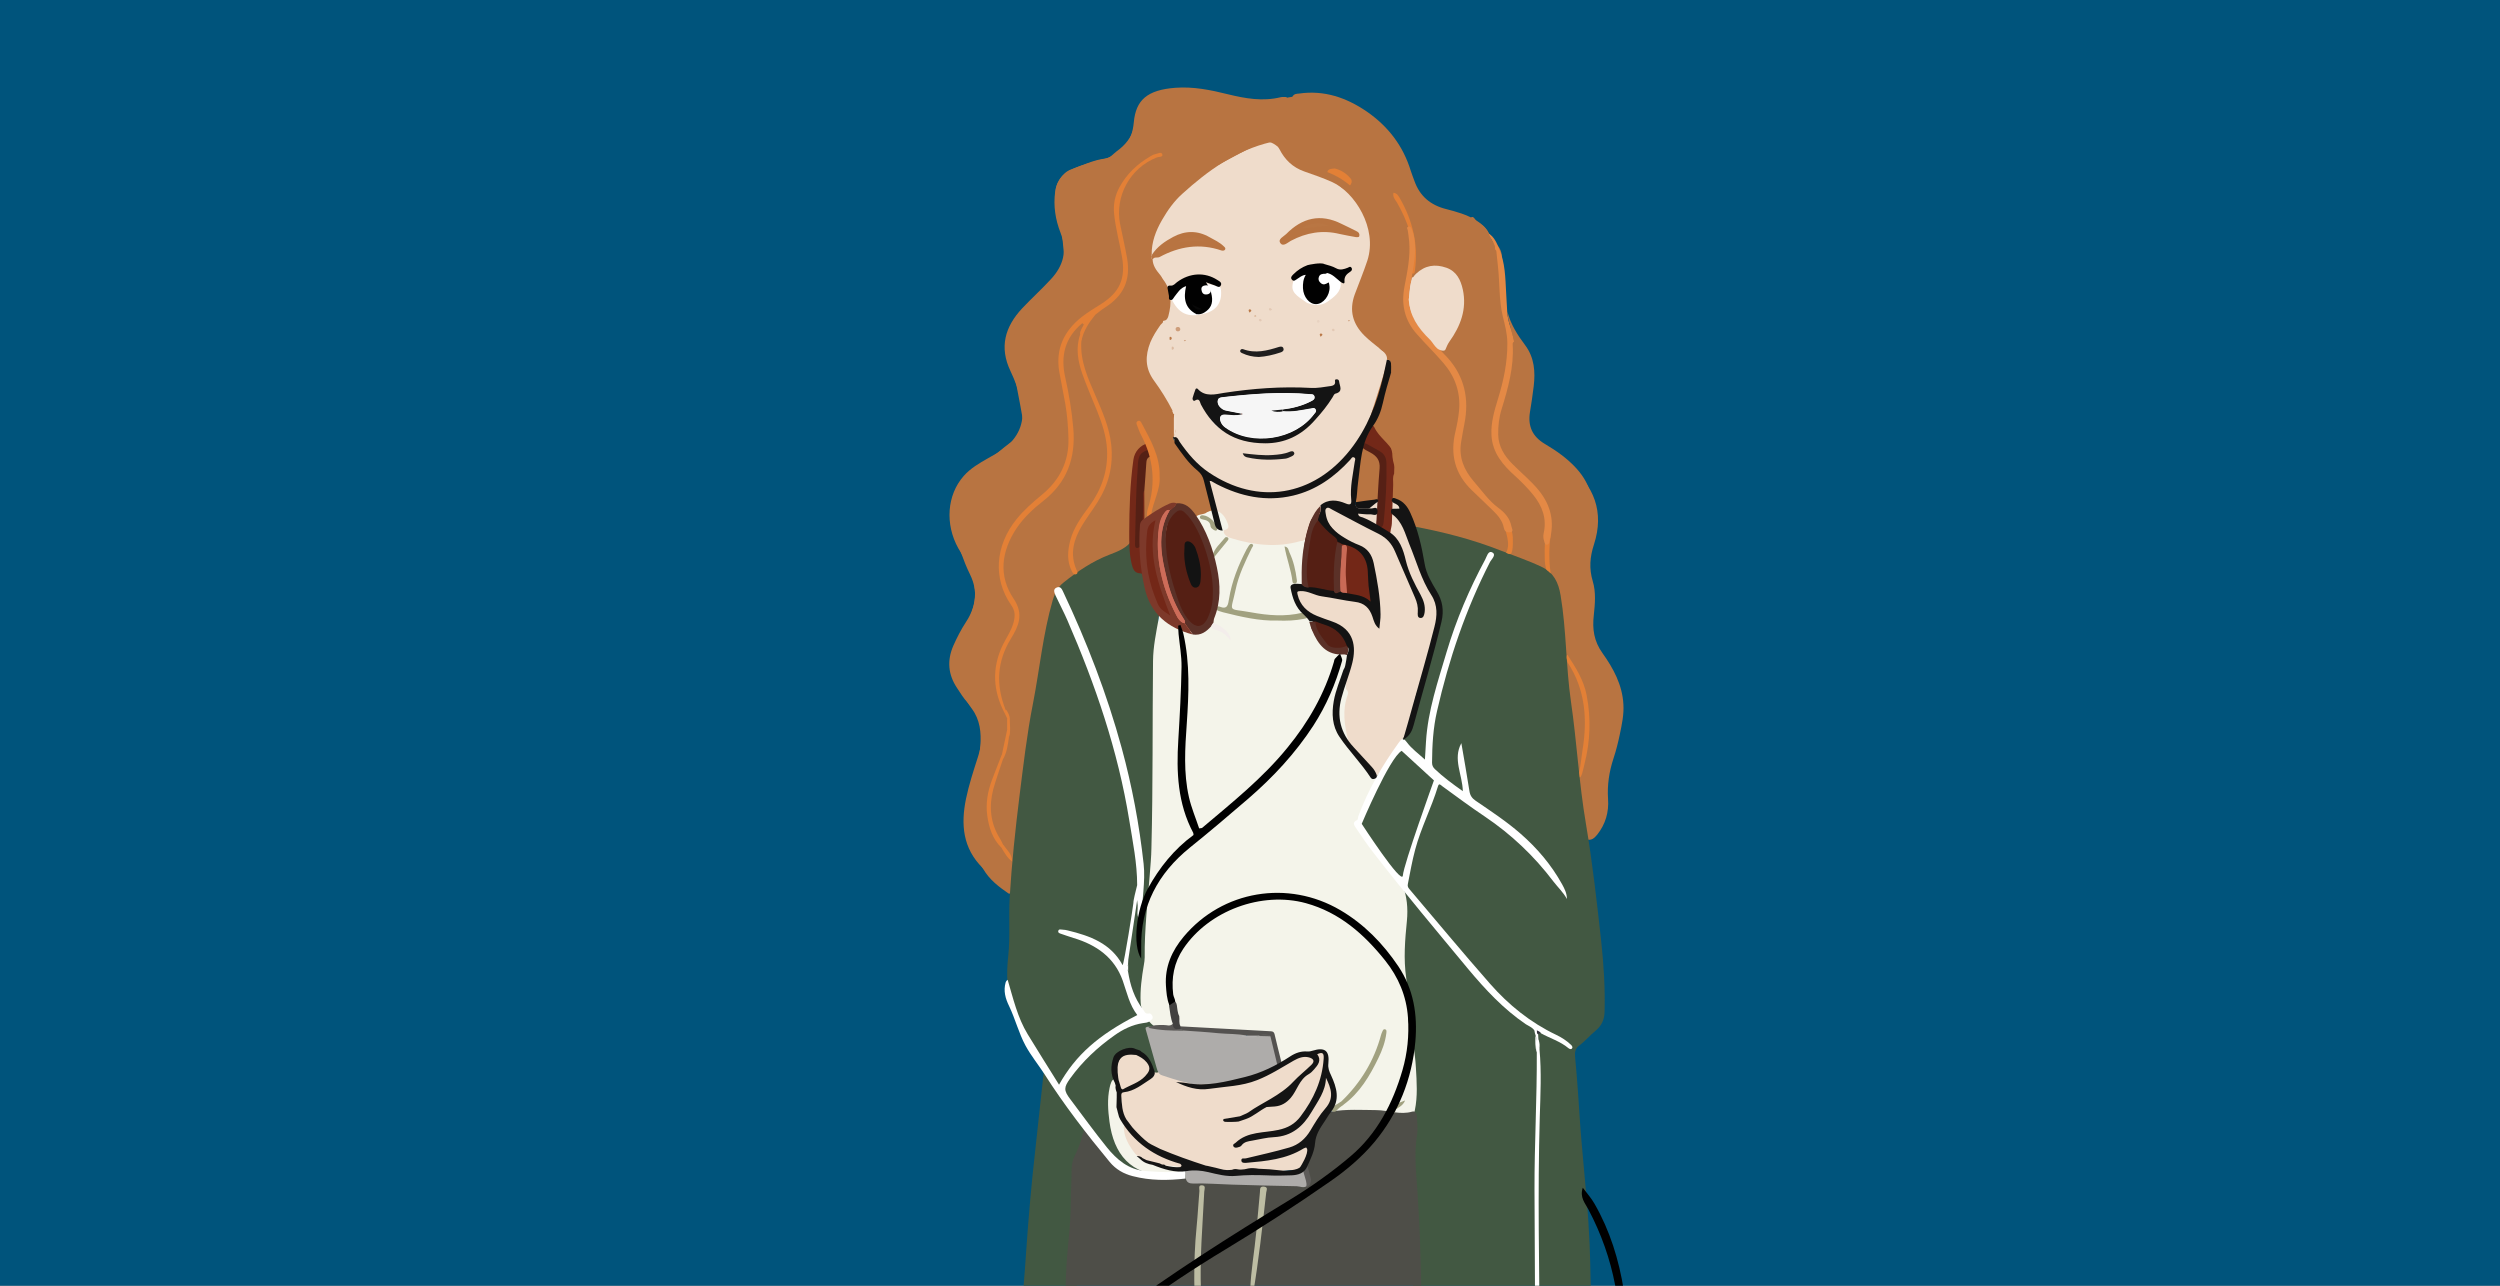 <?xml version="1.0" encoding="UTF-8" standalone="no"?>
<!DOCTYPE svg PUBLIC "-//W3C//DTD SVG 1.1//EN" "http://www.w3.org/Graphics/SVG/1.1/DTD/svg11.dtd">
<svg width="100%" height="100%" viewBox="0 0 1400 720" version="1.1" xmlns="http://www.w3.org/2000/svg" xmlns:xlink="http://www.w3.org/1999/xlink" xml:space="preserve" xmlns:serif="http://www.serif.com/" style="fill-rule:evenodd;clip-rule:evenodd;stroke-linejoin:round;stroke-miterlimit:2;">
    <rect x="0" y="0" width="1400" height="720" fill="#808080" stroke="none"/>
    <g>
        <clipPath id="_clip1">
            <rect x="0" y="0" width="1400" height="720"/>
        </clipPath>
        <g clip-path="url(#_clip1)">
            <rect x="0" y="0" width="1400" height="720" style="fill:rgb(0,84,124);"/>
            <g id="Character_2" transform="matrix(0.753,0,0,0.753,-107.68,-24.634)">
                <g id="haut_xA0_Image_1_">
                    <path d="M1150,409C1152.4,407.3 1154.8,405.8 1157.6,408.1C1158.7,409 1159.8,408.5 1160.9,408.1C1162.8,407.5 1164.6,406.7 1166.6,406.3C1170.1,405.6 1173.5,402.3 1176.9,404.2C1182.1,407.2 1187.5,410.1 1190.2,416.4C1193.6,424 1197.1,431.1 1197.3,439.9C1197.5,447.7 1201.8,455.1 1205.1,462.4C1207.1,466.8 1209,471.2 1211.1,475.5C1214.5,482.6 1214.4,489.8 1213,497.4C1208.7,519.6 1199.1,540.3 1194.6,562.5C1193.2,569.3 1191.8,576.1 1189.8,582.8C1188,588.9 1183.2,593.5 1179.6,598.6C1176,603.7 1172.5,609 1167.2,613.2C1161.3,604.7 1152.3,598.6 1146.3,589.9C1138.9,579.2 1134.9,567.7 1138.3,554.3C1140.8,544.3 1143.5,534.4 1146.7,524.6C1148,520.9 1147,517.6 1146.5,514C1145,503 1138.5,497.4 1128.3,494.6C1124.5,493.6 1121.1,491.3 1116.9,489.2C1119,496.4 1121.8,502.5 1125.4,508.2C1127.7,511.8 1127.3,513.3 1123,515.1C1111.4,520.1 1099.1,518.9 1087.6,517.5C1077.9,516.3 1068.8,510.3 1059.3,506.9C1053.3,504.8 1049.6,500.1 1045.3,496C1043.9,494.6 1044.2,493.3 1044.5,491.5C1045.4,486.5 1047.6,481.8 1048,476.5C1049,463.3 1044.9,451.3 1041.7,438.9C1041.1,436.6 1038.5,434.3 1041.3,431.7C1043.4,429.7 1044.7,429.5 1050.1,431.4C1047.7,422.3 1045.5,413.5 1043.2,404.8C1042.3,401.4 1041.2,398.1 1040.8,394.7C1040,387.8 1035.7,383 1031.3,378.2C1027.5,374 1023.8,369.8 1019.9,365.7C1016.7,362.3 1015.5,358.2 1015.4,353.5C1015,340.4 1007.8,330.2 1000.5,320.1C990.3,306.1 991.5,293.6 999.4,279.3C1000.8,276.7 1002.5,274.1 1004.6,272C1009.5,266.8 1008.8,260 1010.2,253.8C1010.8,251.1 1007.8,249 1006.1,247.2C999.8,240.5 998.2,232.1 996.9,223.5L996.9,223C994,214.6 998,208.2 1001.6,200.9C1010.2,183.7 1024.2,172.4 1038.8,160.8C1053.4,149.2 1070.5,143.7 1087.2,137C1091,135.5 1092.8,138.8 1094.4,140.8C1102.9,150.5 1114,156 1125.7,160.2C1136.6,164.1 1144.6,171.5 1152,179.9C1162.1,191.5 1164.9,205.3 1163.4,219.8C1162.5,227.7 1160.1,235.9 1155.5,242.7C1146.6,255.7 1152.7,274.2 1163.1,282.8C1166.3,285.4 1169.8,287.8 1172.6,290.8C1177.1,295.5 1177.3,301.6 1176.3,307.6C1173,326.6 1165.6,344.1 1155.7,360.6C1151.5,367.6 1152.3,375.7 1151.8,383.4C1151.6,391.9 1151.2,400.5 1150,409C1148.5,411.6 1146.1,409.9 1144.2,410.1C1142.1,410.3 1139.9,409.8 1138.6,409.9C1141.8,409.3 1146.1,412.2 1150,409Z" style="fill:rgb(239,220,203);fill-rule:nonzero;"/>
                    <path d="M1088.7,904.5C1080.6,902.4 1072,903.4 1063.4,904.2C1057.5,904.7 1051.9,905.5 1046.2,903.7C1041.1,902 1035.4,903.2 1030.1,903.5C1015.8,904.5 1002.9,901.5 990,896.5C974.6,891.6 972.6,874.3 969.1,861.5C967.5,855.5 967.4,848.9 968.7,843.5C970.7,835.3 971.6,827 973.4,818.8C974.4,814.5 980.6,812.3 984.9,813.5C992.5,815.7 997.6,820.1 1000,827.7C1000.3,828.7 1000.6,829.6 1001.9,829.6C1009.5,829.8 1016.3,831.9 1021.8,837.7C1023.3,839.3 1026.1,837.4 1028.5,837.5C1039.2,838.1 1049.5,837.5 1060,835.7C1075.3,833.1 1088.2,825.3 1101.2,817.8C1104.6,815.8 1107.7,815.4 1111,816.5C1114.4,817.6 1117.1,817 1119.8,814.9C1122.4,812.9 1125.3,812.4 1128.1,814.3C1130.8,816.1 1129.6,818.6 1129.1,821.1C1128.6,823.4 1129,825.7 1130.2,827.8C1141.7,847.5 1137.7,856.5 1126,865.6C1122.2,870.2 1120.3,875.4 1119.8,881.4C1119.2,888.7 1114.5,894.6 1111.3,900.9C1110.5,902.4 1108.6,903 1106.9,902.9C1101,903 1095.1,903.7 1088.7,904.5Z" style="fill:rgb(239,220,203);fill-rule:nonzero;"/>
                </g>
                <g id="augen_zähnr_xA0_Image_1_">
                    <path d="M1090.1,360.1C1090.1,360.4 1090,360.7 1090,360.9L1080,360.9C1079.7,360.2 1079.8,359.7 1080.5,359.3C1083.8,358.3 1087.1,357.6 1090.1,360.1Z" style="fill:white;fill-rule:nonzero;"/>
                    <path d="M1079.9,360.1C1079.9,360.4 1079.9,360.6 1080,360.9L1071,360.9C1071.1,360.6 1071.1,360.3 1071,360C1074,357.8 1077,357.8 1079.9,360.1Z" style="fill:white;fill-rule:nonzero;"/>
                    <path d="M1079.9,360.1C1076.9,360.1 1073.9,360.1 1070.9,360C1061,357.9 1051.9,354.5 1044.9,346.6C1040.8,341.9 1039.9,336.6 1040,330.9C1040.1,326.5 1044.1,326.7 1047.1,326.2C1064.8,323.3 1082.7,322.8 1100.6,323.3C1109.1,323.5 1117.5,324.4 1125.8,325.9C1127.9,326.3 1130.7,326.6 1130.7,329.2C1130.8,331.9 1130,335 1126.8,336.1C1125.6,336.5 1125.3,337.3 1125,338.1C1119.7,349.6 1108.8,353.6 1098.1,357.9C1095.5,358.9 1092.7,359.5 1090,360.2C1086.7,360.1 1083.3,360.1 1079.9,360.1Z" style="fill:white;fill-rule:nonzero;"/>
                    <path d="M1123.9,231.2C1125.5,232 1127.2,232.1 1128.9,232.1C1134.1,234.4 1139.8,236.8 1140.1,243.4C1140.4,249.9 1135.1,253.6 1130.4,257C1125.7,260.3 1120.4,260 1115.2,258C1115,257.9 1114.9,257.9 1114.8,257.8C1110.3,254.3 1103.5,251.4 1104.2,245.1C1104.9,237.8 1110.4,232.9 1118,231.2C1120,231.1 1121.9,231.1 1123.9,231.2Z" style="fill:white;fill-rule:nonzero;"/>
                    <path d="M1036.3,242.9C1040.4,243.8 1044.7,244.6 1049.1,245.6C1050.8,246 1051,247.6 1051.1,249.2C1051.7,257.9 1047.4,263.8 1038.7,266C1026.2,269.2 1019.5,266 1014,254.6C1012.8,252.1 1012.3,250.7 1016.1,250C1019.4,249.4 1021.6,245.8 1025.3,245C1028.8,244.2 1032.3,243.1 1036.3,242.9Z" style="fill:white;fill-rule:nonzero;"/>
                </g>
                <g id="haare_xA0_Image_1_">
                    <path d="M1037,100.1C1037.3,101.7 1038.7,101.6 1039.7,101.7C1053.6,104.1 1067.5,106.7 1081.5,108.8C1087.1,109.6 1092.6,107.1 1098.1,105.8C1102,104.9 1105.9,104.4 1110,104.1C1125.1,103.1 1138.3,108 1151.8,113.5C1166.1,119.4 1175.1,130 1182.5,142.7C1187.8,152 1192.1,161.7 1195.8,171.7C1198.9,180 1203.9,186 1213.2,187.6C1220.3,188.9 1226.7,192.3 1232.7,196.3C1233.6,196.9 1235.1,198.5 1235.5,197.4C1238,190.1 1240.3,197 1241.6,197.8C1246.4,200.5 1250.5,204.2 1251.6,210.1C1251.7,210.9 1252.1,212 1252.7,212.3C1261.7,216.9 1260.2,225.8 1259.5,232.9C1258.5,243.6 1261,253.7 1262.5,264C1264.1,275 1270.8,283.8 1276.2,293.2C1280.7,301.1 1283,310.2 1280.5,318.6C1278.1,326.9 1278.3,334.9 1277.8,343.1C1277.3,352.7 1282.9,358.7 1289.6,363.7C1296.1,368.5 1303.1,372.9 1309.4,378.1C1328.5,393.9 1336.3,413.4 1328.4,437.7C1325.4,446.9 1324.7,455.5 1327.5,464.9C1330,473.1 1329.2,481.8 1328.3,490.2C1327.1,500.5 1328.4,509.6 1334.8,518.5C1342.8,529.7 1349.5,542 1350.3,556.4C1350.8,564 1349.2,571.3 1347.7,578.6C1346.4,584.8 1344.9,590.9 1342.9,596.9C1339.7,606.7 1338.2,616.6 1338.9,626.9C1339.6,636.7 1337,645.7 1330.8,653.5C1328.8,655.9 1326.6,658 1323.2,657C1320,656.1 1319.1,653.3 1318.7,650.4C1317.4,639.2 1316.8,627.8 1314.9,616.7C1307.7,575 1305,532.8 1298.9,491C1297.8,483.6 1296.6,476.2 1294.8,468.9C1292.8,460.5 1287.6,456.3 1278.9,455.8C1256.3,454.3 1236,445.4 1215.6,436.8C1212.4,435.4 1209.3,433.8 1206,432.5C1199.7,430 1193.9,427.3 1192.8,419.3C1192.3,416 1189.9,413.4 1186.6,411.9C1183.4,410.4 1182.2,407 1179.9,404.6C1178.3,402.9 1176.9,402.5 1174.7,403.1C1168.4,404.7 1162,405.9 1155.8,407.6C1152.4,408.5 1151.4,407.5 1151.2,404.2C1150.2,389 1151.1,374.1 1156.3,359.5C1162.7,341.5 1168.4,323.2 1173.9,304.9C1175.3,300.4 1178.3,301.5 1181.6,301C1179,298.1 1178.4,294.7 1173.5,294.4C1170.1,294.2 1167.4,290 1166.1,286.3C1165.1,283.4 1163.4,281.6 1161,279.8C1155.8,275.9 1153.3,271.2 1152.5,264.1C1151.6,257.1 1153.6,251.6 1155.7,245.6C1157.6,240.1 1159.6,234.7 1160.1,228.8C1160.4,225.5 1161.8,222.4 1164.5,219.6C1167.2,216.8 1166.1,212 1165.2,208.6C1162,197.7 1160.3,185.9 1150.4,178.3C1139.9,170.2 1130.7,160.3 1116.4,157.9C1108.9,156.6 1103.6,149.8 1097.5,145.4C1097.4,145.3 1097.3,145.2 1097.1,145.1C1088.1,136.7 1084.8,136.2 1073.8,142.1C1061.7,148.5 1049.7,154.9 1037.7,161.4C1036.8,161.9 1035.8,162.2 1035.1,162.9C1022.8,175.7 1008.2,186.4 999.8,202.7C997.5,207.2 998,211.8 997.4,216.3C996.5,223.5 997.7,230.8 1000.6,237.7C1001.3,239.4 1002.1,240.6 1004.2,239.1C1005.9,237.9 1006.9,239.2 1007.9,240.4C1014.4,248.8 1014.5,258.1 1011.9,267.8C1011.5,269.3 1010.6,270.9 1009.1,271.1C1004.5,271.9 1003.2,275.4 1001.8,279.1C1001.2,280.8 1000.6,282.6 999.6,284.1C989.4,298.6 994.8,311.4 1003.8,323.8C1007,328.2 1010.6,332.5 1013.6,337.1C1017.4,342.9 1018.9,349.3 1016.4,356.1C1015.8,357.8 1015.1,359.7 1016.8,360.6C1023.5,364.4 1025.9,371.8 1030.9,377.1C1031.5,377.7 1031.8,378.7 1032.5,379C1039.6,382.1 1040.2,388.8 1041.8,395C1044.4,405.3 1047.1,415.6 1049.7,425.9C1050.7,430.1 1048.1,433.5 1043.9,433.7C1043.1,433.7 1041.9,433.6 1041.6,433.2C1038.6,427.3 1032.2,424.1 1029.6,417.5C1026.4,409.4 1015.1,406.8 1007.8,411.6C1004.6,413.7 1001.3,415.6 998.3,417.9C995.2,420.1 992.1,422.4 991.9,426.8C991.8,428.9 990.4,430.2 988.2,430.1C985.1,429.9 984.9,431.7 985.3,433.9C986.1,439.2 983.8,442.1 978.9,444.2C974,446.3 969.5,449.2 965,452C960.7,454.6 956.2,456.4 951.6,458.4C942.8,462.2 937,469.1 934.2,478.5C925.9,506.1 919.4,534.1 914.2,562.4C910.1,584.5 906,606.5 903.5,628.9C901.7,645 901.1,661.1 900.2,677.2C899.9,681.5 899.4,685.8 899.3,690.1C899.2,693.4 896.3,694.7 895.2,697.3L893.2,697.3C885.9,692.3 878.9,687 874.3,679.1C871.7,674.7 868.5,670.7 866,666.1C859.7,654.5 858.7,642.8 862.4,630C866.6,616 871,601.9 872.1,587.2C872.8,577.6 871.9,568 865.7,559.7C860.6,552.9 856.9,545.2 853.5,537.4C849.2,527.6 852.3,518.4 856.2,509.5C860,501 864.4,492.9 867,483.8C869.4,475 868,467.2 864.3,459.7C859.3,449.6 856.2,438.9 852.2,428.5C850.3,423.6 851.8,418.3 850.3,413.3L850.3,408.3C853.9,394.4 863.2,385 874.7,377.3C883.4,371.5 890.6,363.7 899.8,358.4C903.4,356.3 905.1,352.6 904.2,347.7C901,329.8 898,311.9 892.8,294.5C890.3,286.3 893.8,278.8 898.1,272.4C904.1,263.3 910.5,254.3 919.5,247.5C925.4,243 929,236.4 932.6,230C935.2,225.3 934.1,219.9 933.6,214.8C933.2,210 932.6,205.2 931.2,200.5C928.9,192.7 929,184.7 928.1,176.8C927.3,169.7 933,161 939.6,158.7C948.1,155.8 956.1,151.6 965.2,150.6C968.7,150.2 970.8,147.2 973.5,145.2C979.9,140.6 984.6,134.9 986.5,127C988,121 990.9,115.5 993.6,110C996.3,104.5 1000.3,101.2 1007.3,101.2C1016.5,101.3 1025.9,101.4 1035.1,100.4C1035.7,100.1 1036.4,100.1 1037,100.1Z" style="fill:rgb(184,116,65);fill-rule:nonzero;"/>
                    <path d="M1042.5,215.9C1032.4,214 1022.7,215.6 1013.1,219C1011.3,219.6 1009.2,219.8 1008.3,217.7C1007.3,215.3 1008.9,213.6 1011,213.2C1016.6,212.3 1019.9,206.9 1026.1,206.6C1033.6,206.1 1039.6,209.2 1045.8,212.1C1046.9,212.6 1048.9,213.5 1048.1,215.3C1047.5,216.7 1045.8,216.2 1044.5,216.2C1043.9,216 1043.2,215.9 1042.5,215.9Z" style="fill:rgb(185,117,67);fill-rule:nonzero;"/>
                    <path d="M1136.6,205.3C1129.9,203.4 1122.8,203.4 1115.9,205.4C1112.1,206.5 1108.5,208.3 1104.8,209.7C1103.6,210.2 1102.1,210.9 1101.2,209.5C1100.3,208.1 1101.5,206.9 1102.5,206.1C1109.2,200.9 1115.8,195.9 1125.3,197.8C1129.4,198.6 1133.9,197.6 1138.1,199.2C1139.9,199.9 1141.4,201.1 1141,203.3C1140.6,205.3 1138.7,205.2 1136.6,205.3Z" style="fill:rgb(185,118,67);fill-rule:nonzero;"/>
                    <path d="M1020.8,277.4C1020.8,278.4 1020.2,279 1019.4,279.1C1018.3,279.3 1017.4,278.8 1017.3,277.6C1017.2,276.6 1017.8,276 1018.7,275.9C1019.7,275.7 1020.5,276.2 1020.8,277.4Z" style="fill:rgb(205,157,122);fill-rule:nonzero;"/>
                    <path d="M1089.1,262.9C1088.5,263.3 1088.1,263.7 1087.8,263.7C1087.1,263.7 1086.6,263.2 1086.7,262.5C1086.7,262.2 1087.4,261.6 1087.6,261.7C1088,261.9 1088.4,262.3 1089.1,262.9Z" style="fill:rgb(227,201,181);fill-rule:nonzero;"/>
                    <path d="M1124.5,271.6C1124.2,272.4 1123.7,272.8 1123,272.7C1122.7,272.6 1122.3,272 1122.4,271.7C1122.5,271 1123,270.5 1123.7,270.7C1124,270.8 1124.2,271.3 1124.5,271.6Z" style="fill:rgb(232,210,193);fill-rule:nonzero;"/>
                    <path d="M1135.7,278.2C1135.2,278.9 1134.7,279.3 1134.1,278.9C1133.8,278.7 1133.4,278.1 1133.5,277.9C1133.7,277.3 1134.3,277 1135,277.3C1135.3,277.5 1135.4,277.9 1135.7,278.2Z" style="fill:rgb(227,201,181);fill-rule:nonzero;"/>
                    <path d="M1081.4,270.9C1080.9,271.6 1080.4,272 1079.8,271.6C1079.5,271.4 1079.1,270.8 1079.2,270.6C1079.4,270 1080,269.7 1080.7,270C1081,270.1 1081.2,270.6 1081.4,270.9Z" style="fill:rgb(227,201,181);fill-rule:nonzero;"/>
                    <path d="M1072.3,265.2C1072,264.6 1071.7,264.2 1071.6,263.8C1071.5,263 1072.1,262.6 1072.8,262.8C1073.2,262.9 1073.6,263.4 1073.6,263.8C1073.6,264.1 1073.1,264.4 1072.3,265.2Z" style="fill:rgb(186,121,72);fill-rule:nonzero;"/>
                    <path d="M1125.2,283.2C1124.9,282.6 1124.6,282.2 1124.5,281.8C1124.4,281 1125,280.6 1125.7,280.8C1126.1,280.9 1126.5,281.4 1126.5,281.8C1126.4,282 1125.9,282.3 1125.2,283.2Z" style="fill:rgb(186,121,72);fill-rule:nonzero;"/>
                    <path d="M1147.1,271.3C1146.7,271.5 1146.3,271.6 1146,271.7C1145.8,271.5 1145.3,271.3 1145.4,271.2C1145.5,271 1146,270.9 1146.3,270.7C1146.5,270.9 1146.7,271.1 1147.1,271.3Z" style="fill:rgb(205,157,122);fill-rule:nonzero;"/>
                    <path d="M1077.4,267.8C1077,268 1076.6,268.1 1076.3,268.2C1076.1,268 1075.6,267.8 1075.7,267.7C1075.8,267.5 1076.3,267.4 1076.6,267.2C1076.9,267.4 1077.1,267.6 1077.4,267.8Z" style="fill:rgb(205,157,122);fill-rule:nonzero;"/>
                    <path d="M1025.1,286.1C1024.7,286.3 1024.3,286.4 1024,286.5C1023.8,286.3 1023.3,286.1 1023.4,286C1023.5,285.8 1024,285.7 1024.3,285.5C1024.5,285.7 1024.7,285.8 1025.1,286.1Z" style="fill:rgb(205,157,122);fill-rule:nonzero;"/>
                    <path d="M1016,292C1015.8,292.2 1015.5,292.8 1015.1,292.8C1014.1,292.9 1014.4,292 1014.4,291.5C1014.4,291 1014.3,290.4 1015,290.5C1015.8,290.5 1016,291.1 1016,292Z" style="fill:rgb(220,187,162);fill-rule:nonzero;"/>
                    <path d="M1014.4,284.7C1014.2,284.9 1013.9,285.5 1013.5,285.5C1012.5,285.6 1012.8,284.7 1012.8,284.2C1012.8,283.7 1012.7,283.1 1013.4,283.2C1014.2,283.2 1014.4,283.8 1014.4,284.7Z" style="fill:rgb(186,121,72);fill-rule:nonzero;"/>
                </g>
                <g id="jacke2_xA0_Image_1_">
                    <path d="M1261.7,1333.8L1244.2,1333.8C1240.8,1332.7 1237.3,1334.1 1233.9,1333C1228.8,1330.8 1223.8,1332.5 1218.7,1333.2C1213.2,1334 1212.4,1333.3 1211.9,1327.6C1209,1297.3 1207.4,1266.9 1205.8,1236.4C1204.5,1212.6 1202.3,1188.9 1200.7,1165.2C1199,1139.9 1197.3,1114.7 1196.1,1089.4C1193,1022.5 1194.4,955.5 1192.1,888.6C1192,885.4 1193.1,882.7 1194.1,879.7C1196.4,872.5 1198.6,864.7 1192.3,857.9C1191.6,857.1 1191.7,855.4 1191.7,854.1C1191.3,842.8 1190.6,831.5 1190.6,820.1C1190.6,802.6 1187.5,785.4 1186.9,767.9C1186.5,757.1 1187.6,746.3 1186.2,735.5C1184.8,725 1184.8,714.2 1182.8,703.8C1181.5,696.9 1178,690.4 1173.3,684.9C1165.3,675.6 1160.2,664.7 1156.9,653C1156.8,652.5 1156.7,651.8 1156.4,651.7C1150.1,648.9 1152.8,644.1 1153.8,639.7C1155.7,630.8 1159.1,622.4 1163.7,614.8C1167.6,608.3 1173.3,603.1 1177.7,596.8C1182,590.5 1184.8,583.4 1189.6,577.3C1193,573.1 1192.7,566.9 1193.6,561.5C1194.9,554.3 1196.3,547.3 1199.8,540.7C1203.6,533.4 1203.7,524.9 1205.8,517.1C1207.3,511.3 1208.3,505.3 1210.5,499.8C1213.1,493.4 1211.4,486.9 1212.4,480.5C1212.5,479.6 1212.2,478.2 1211.5,477.7C1203.5,471.3 1202.7,461.5 1199.7,452.8C1196.6,443.4 1195.7,433.3 1191.9,424.1L1193.9,424.1C1216.2,428.3 1238,433.8 1259.2,442.2C1269.4,446.2 1279.8,449.6 1289.7,454.4C1298.5,458.6 1302,465.9 1303.6,475.4C1308,501.6 1307.5,528.2 1311.3,554.4C1315.7,584.6 1317.3,615.1 1322.4,645.1C1327.3,674.2 1330.6,703.5 1333.8,732.7C1335.7,750.2 1336.8,767.9 1336.3,785.5C1336.1,791 1334.1,795.5 1329.9,799C1325.5,802.6 1321.9,807 1317.3,810.4C1314.3,812.6 1314.1,815.7 1314.4,818.9C1315.3,827.8 1315.9,836.8 1316.6,845.8C1317.5,857.9 1318.1,870 1319.2,882.1C1320.3,895.2 1321.5,908.3 1322.7,921.4C1323.9,933.7 1324.6,946 1325.2,958.2C1325.9,975.3 1325.9,992.5 1326.6,1009.6C1328.2,1051.2 1326.7,1092.9 1327.5,1134.5C1327.9,1154.5 1329.3,1174.4 1331.1,1194.3C1331.8,1201.9 1332.2,1209.6 1332.4,1217.2C1332.8,1246.7 1335,1276 1338.7,1305.3C1339,1307.3 1338.9,1309.3 1339,1311.3C1339.3,1315.9 1337.1,1318.8 1333.3,1321C1327.4,1324.2 1321.3,1326.7 1314.8,1328.3C1300.9,1331.7 1286.7,1333.8 1272.3,1334C1268.7,1333.7 1265.2,1332.8 1261.7,1333.8Z" style="fill:rgb(66,88,66);fill-rule:nonzero;"/>
                    <path d="M872.9,1210.9C873.7,1193.9 877.1,1177.2 878.6,1160.3C882.7,1113.1 894.6,1067.2 900.9,1020.4C903.5,1001.3 904.9,982 906.2,962.8C907.9,938.2 910,913.7 912.8,889.2C915,869.9 916.9,850.5 919.1,831.2C919.3,829.2 918,828.2 917.2,826.8C908.8,811.9 899.7,797.2 895.1,780.6C891.8,768.7 891.4,756.4 892.8,744C894.4,729.4 893,714.7 893.9,700.1C895.4,674.8 898.1,649.7 901.2,624.6C904.1,601.7 906.7,578.7 911.2,556C916.2,530.4 918.6,504.3 925.9,479.1C927.4,474 929.6,469.3 934,465.9C944.4,457.6 955.3,450.2 967.9,445.3C974.4,442.8 981.3,440.3 985.4,433.8C986.5,432.1 988.2,431.7 989.7,434C995.2,441.9 999.1,450.3 999.9,460C1000.2,463.8 1000,467.7 1000,471.5C1000,474.6 1000.8,477.4 1002.2,480.1C1003.9,483.3 1006.9,485.5 1005.1,490.3C1002.8,496.3 1005.8,502.8 1005.3,509.3C1003.3,536 1005.7,562.8 1005.4,589.6C1005.1,613.2 1004.6,636.8 1002.3,660.4C1000.9,674.8 1000.9,689.3 1000,703.8C998.5,728 996.5,752.2 993.3,776.3C993,778.3 994,779.4 994.9,780.8C1000.3,788.4 1005.9,795.8 1010.3,804C1011.9,807 1012.9,809.2 1009.1,811.9C1005.4,814.5 1002.4,818.4 1005.8,823.7C1007.1,825.8 1007.7,828.7 1004.5,830.1C1001.7,831.3 1000.5,829.1 999.1,827.1C996.1,822.9 994.8,817.1 988.2,816.2C981.6,815.3 975.4,817.2 973.8,825.3C971.3,838.2 975.4,850 977.2,862.3C978.2,869.1 980.1,876.4 977.3,883.5C975.3,888.4 979.5,894.1 984.9,894.3C986.1,894.3 987.1,894.3 988.3,894.8C996.2,898.3 1004.6,900.4 1012.9,902.2C1017.7,903.2 1022.2,905.8 1027.3,905.1C1029.9,904.8 1032.6,905.7 1032.8,908.9C1033.1,912.3 1030.4,913.5 1027.6,913.8C1017.8,914.9 1008,915.5 998.3,912.8C991.7,911 985.1,909.2 978.9,906.5C974,904.3 970.4,900.1 968.8,894.8C968.4,893.5 968.3,892.1 967.2,891.2C962.1,887.1 958.4,881.7 954.6,876.5C954.1,875.8 953.4,873.6 952.2,875.4C951.2,876.9 948.2,876.3 948.8,878.8C950.7,886.5 950.4,894.2 949,901.9C945.1,923.5 944.8,945.3 945.1,967.1C945.2,974.9 943.7,982.6 943.9,990.4C943.9,991.8 943.7,993.4 942.6,994C938.8,996.3 939.1,1000.1 938.9,1003.7C937,1028.8 934.8,1053.8 933.3,1078.9C932.2,1096.7 932,1114.5 931.3,1132.3C930.8,1145.8 929.5,1159.3 930,1172.7C930.6,1190.4 928.6,1207.9 928.2,1225.5C928.1,1231.9 929.1,1238.4 929.3,1244.9C929.5,1250.3 928.9,1255.6 930.2,1261.3C931.5,1266.9 931.5,1274.8 924.8,1279.2C923.5,1280 924,1281.3 923.9,1282.4C923.8,1290.1 923.7,1297.7 923.6,1305.4C923.6,1306.4 923.5,1307.3 924.3,1308.1C927.4,1311.3 927.4,1314.6 924.9,1318.4C922.1,1322.6 918.8,1322.4 914.5,1321.3C905.6,1319 897.4,1314.8 888.4,1313C883.7,1312 883.4,1307.2 881.7,1303.8C875.7,1291.4 874.3,1278 873,1264.6C872.9,1263.4 872.2,1253.6 872.5,1251.4L872.5,1232.7C872.3,1229.9 872.2,1218 872.5,1215.9C872.7,1214.1 872.3,1212.5 872.9,1210.9Z" style="fill:rgb(66,88,66);fill-rule:nonzero;"/>
                    <path d="M1020.1,810C1017.7,798.7 1017.8,787.2 1017.3,775.7C1015.2,726.9 1015.7,678.2 1015,629.4C1015,627.3 1014.6,624.3 1017.4,624.1C1020.4,623.8 1020.7,627 1021,629.2C1021.5,633.7 1021.9,638.1 1021.9,642.6C1022,698.4 1022.1,754.2 1022.2,809.9C1022.6,810.6 1022.6,811.3 1022.3,812C1020.2,812.8 1020.9,810.6 1020.1,810Z" style="fill:rgb(67,88,67);fill-rule:nonzero;"/>
                </g>
                <g id="shirt2_xA0_Image_1_">
                    <path d="M1022.1,906.9L1022.1,907.9L1011.1,907.9L1011.1,906.9C1014.7,904.7 1018.4,904.7 1022.1,906.9Z" style="fill:rgb(244,244,234);fill-rule:nonzero;"/>
                    <path d="M1145.9,586C1146.3,588.8 1148.4,590.9 1150.2,592.5C1156,597.5 1159.4,604.6 1165.6,609.3C1167.8,611 1168.3,613.5 1167.3,616.5C1164.6,624.8 1160.2,632.5 1158.1,641.2C1156.8,646.7 1157.5,651.1 1160.3,655.3C1165,662.7 1169.6,670.3 1175.3,676.9C1179,681.3 1183.6,684.8 1185.9,690.4C1189.4,699.2 1190.2,708.3 1189.3,717.6C1187.9,731.7 1186.7,745.8 1188.8,760.1C1189.9,767.8 1189.7,775.6 1190.1,783.4C1190.3,788.9 1189.9,794.2 1193.1,799.6C1194.1,801.3 1193.7,805.9 1194.1,809.1C1194.9,815 1195.7,820.9 1196,826.8C1196.6,837.3 1197.4,847.9 1195.2,858.4C1193.5,866.3 1189.6,868 1183.7,862.7C1181,860.3 1177.9,860.2 1174.9,860C1166.5,859.4 1158,859.7 1149.6,861.3C1145.8,862 1142,861.8 1138.2,861.8C1135.6,861.7 1133.3,860.5 1132.4,857.8C1131.6,855.5 1132.6,853.7 1134.6,852.2C1137.9,849.6 1135.8,845.4 1134.9,843.6C1131.1,836.3 1127.8,825 1128.3,820.4C1128.5,818.5 1127.7,815.6 1126.2,815.5C1118,814.8 1108.3,816.9 1100.9,821.8C1098.1,823.7 1094.6,823.2 1091.6,824.7C1089.5,825.8 1088,823.6 1088.5,821.1C1088.9,819.3 1089.7,817.7 1090.3,815.9C1089.6,814.9 1089.1,813.7 1089,812.5C1088.5,808 1087.8,803.7 1082.1,803.1C1081.4,802.9 1080.9,802.4 1080.3,801.9C1075.7,800.6 1071.1,799.4 1066.3,801.3C1065.1,801.8 1063.7,801.9 1062.4,801.8C1045.2,801.4 1028,799.6 1010.7,799.6C1001.6,799.6 991.8,788 991.3,778.4C990.8,768.9 992.1,759.5 993.7,750.2C994,748.4 994.3,746.6 994.3,744.8C994.1,724.1 996.5,703.5 998.1,682.8C998.6,676.4 999.2,669.9 999.3,663.5C1000.5,617.1 1000,570.6 1000.5,524.2C1000.6,513.7 1002.8,503.2 1004.7,492.8C1005.4,488.9 1005,485.3 1003.3,482.3C1000.3,476.8 1001.2,471.8 1003.9,466.7C1009.9,455.4 1017,444.8 1024.3,434.3C1027.5,429.7 1030.5,425 1031.5,419.2C1032.2,414.5 1037.4,415.9 1040.3,414C1043,413.1 1045.7,412.2 1047.1,415.9C1046.4,421.6 1050.8,424.9 1053.2,429C1054.4,431.4 1056.7,432.4 1059.1,433.1C1075.9,438.2 1092.9,440.1 1110.2,435.1C1110.8,434.9 1111.5,435 1112.2,434.9C1115.5,435.4 1115.3,438.1 1115.5,440.5C1115.7,442.5 1114.9,444.3 1114.5,446.2C1113.5,450.2 1112.5,454 1113.3,458.3C1113.9,461.4 1114.3,466 1111.5,467.4C1103.2,471.7 1108.8,475.5 1109.2,479.9C1110.5,483.8 1112.8,487.1 1116.7,488.6C1122.1,490.7 1127,494 1132.8,494.8C1134.8,495.1 1136,496.4 1137.4,497.5C1145.9,503.7 1150.4,517.5 1147.4,527.5C1146.1,531.9 1144.2,536.2 1144.1,540.9C1141.1,549.4 1138.8,557.9 1139.4,567.1C1139.7,572 1140.5,576.6 1143.3,580.8C1144.1,582.6 1144.8,584.4 1145.9,586Z" style="fill:rgb(244,244,234);fill-rule:nonzero;"/>
                    <path d="M1022.1,906.9L1011.1,906.9C983.6,906.9 971.3,890.8 968.1,866.9C967,858.5 966.4,850.1 968.2,841.7C968.5,840.2 968.9,838.8 969.5,837.4C970.2,835.8 971.5,834.7 973.4,835C975.6,835.4 975.3,837.3 975,838.6C974.3,841.7 976.1,843.9 976,846.7C975.9,848.4 977.1,849.9 977.1,851.6C977.3,853.4 975.4,855.3 976.9,856.8C976.9,857.2 977.5,857.5 977.6,857.9C976.5,859.4 977.9,861 978.1,862.5C978.2,864.3 978.1,866.1 979.1,867.8C977.8,875.9 981.2,882.3 985.7,888.7C992.9,899 1003.9,898.5 1014.3,899.8C1016.6,900.1 1019,900.2 1021.1,901C1023.8,902.3 1025.8,904.3 1022.1,906.9Z" style="fill:rgb(244,244,234);fill-rule:nonzero;"/>
                    <path d="M1145.9,586C1144.3,585.1 1143,584 1142.9,582C1137.3,570.4 1137.9,558.6 1142.2,546.8C1142.5,546 1143.1,545.4 1143.9,545C1145.2,546.2 1146,547.4 1145.3,549.4C1141,561 1142.9,572.5 1145.8,584.1C1145.9,584.7 1145.9,585.4 1145.9,586Z" style="fill:rgb(244,244,234);fill-rule:nonzero;"/>
                    <path d="M1144,545.1C1139.1,557.3 1139.4,569.7 1143,582.1C1140.1,580 1139.2,576.8 1138.7,573.5C1137.1,562.2 1137.2,551.1 1144,541.1C1143.9,542.4 1143.9,543.7 1144,545.1Z" style="fill:rgb(244,244,234);fill-rule:nonzero;"/>
                    <path d="M1046.1,416.1C1044.9,412.9 1042.1,414.9 1040.1,414.1C1045.9,410.3 1052.1,412.8 1055.2,420C1056.6,423.2 1058.2,426.1 1053.1,427.1C1051.2,423.1 1049.3,419.1 1046.1,416.1Z" style="fill:rgb(244,244,234);fill-rule:nonzero;"/>
                    <path d="M1116,432.1C1122.4,436.2 1121.2,441.7 1113,446.1C1113.9,442.3 1115.4,438.5 1112,435.1C1113,433.7 1115.5,434.2 1116,432.1Z" style="fill:rgb(244,244,234);fill-rule:nonzero;"/>
                    <path d="M1090,812L1090,816C1083.9,813.3 1079,809.8 1080,802L1082,802C1085,805 1086.7,809.1 1090,812Z" style="fill:rgb(244,244,234);fill-rule:nonzero;"/>
                    <path d="M1046.1,416.1C1051.1,418.1 1053.2,421.9 1053.1,427.1L1053.1,429.1C1048.6,425.9 1044.8,422.3 1046.1,416.1Z" style="fill:rgb(244,244,234);fill-rule:nonzero;"/>
                    <path d="M979.1,867.8C977.3,866.6 977,864.8 977.2,862.8C977.8,862.3 977.3,861.1 978.2,860.8C979.8,863 979,865.5 979.1,867.8Z" style="fill:rgb(244,244,234);fill-rule:nonzero;"/>
                    <path d="M1090,812C1085.3,810.3 1083.4,806.4 1082,802C1088.5,802.2 1089.2,807.1 1090,812Z" style="fill:rgb(244,244,234);fill-rule:nonzero;"/>
                </g>
                <g id="hose2_xA0_Image_1_">
                    <path d="M1088.8,1143C1087.3,1147.8 1086.7,1152.8 1086.5,1157.7C1085.3,1181.7 1081.2,1205.3 1077.4,1228.9C1065.8,1301.5 1050,1373.4 1037.5,1445.8C1036.5,1451.3 1037.2,1456.7 1037.9,1462.2C1041,1487.6 1043.3,1513.1 1045.1,1538.7C1046.3,1555.1 1048.6,1571.4 1051.2,1587.6C1053.6,1602.6 1054.6,1617.7 1055.9,1632.7C1057.4,1649.3 1058.7,1665.8 1060.2,1682.4C1062.4,1706.1 1064.5,1729.7 1065.1,1753.6C1066.2,1795.9 1066.2,1838.1 1068.5,1880.4C1069.6,1900.2 1070.3,1920 1067.4,1939.7C1067.4,1939.9 1067.3,1940 1067.3,1940.2C1066.8,1948.6 1066.8,1948.7 1058.4,1945.1C1041.9,1938 1025.3,1931.1 1009,1923.5C987.4,1913.4 964.5,1908.8 941.2,1905.9C923.7,1903.8 906.1,1902.5 888.4,1902.6C885.6,1902.6 884.4,1902.1 884.5,1898.7C884.6,1890 886.6,1881.6 887.9,1873.1C890.4,1857.2 890.4,1841.2 890.8,1825.3C891.4,1798.3 893.3,1771.5 896.1,1744.6C898.2,1724.8 900.7,1705 902.7,1685.2C904.4,1667.8 905.5,1650.4 907.1,1633C909,1612.2 911.6,1591.4 915.4,1570.8C918.5,1554 920.5,1537 922.9,1520.1C925.2,1504.1 927.2,1488.1 926,1471.9C924.6,1453 924.2,1434 920.6,1415.4C920.1,1413 920,1410.4 920,1407.9C920.3,1385.6 919.7,1363.3 922.9,1341.2C923.4,1337.9 923.1,1334.6 923,1331.2C922.6,1299.5 923.5,1267.9 924.7,1236.3C926.1,1200.2 928.2,1164.1 928.1,1128C928,1092.4 930.6,1056.8 933.7,1021.3C934.8,1008 935.4,994.7 935.8,981.4C936.3,963 939.4,944.8 939.4,926.3C939.4,918.6 939.9,911 939.9,903.3C939.9,899.4 940.6,895.6 942.3,892.2C946.2,884.6 948.4,876.5 950.1,868.2C951.2,867.6 951.4,868.7 952,869.1C956.8,875.7 961.9,882.1 966.3,889C972.3,898.3 981.3,901.7 991.4,904.9C1004.7,909.2 1018.1,907.3 1031.4,908.2C1033.2,908.3 1034.9,907.8 1035,905.7C1035.1,903.6 1033.4,902.8 1031.8,902.6C1028.9,902.2 1051.4,904.7 1061.6,903.4C1070.2,902.4 1077.2,905.5 1084.7,907.6C1093.7,910.1 1101.7,910.4 1108.7,902.5C1112.7,898 1116.2,894.2 1117.1,887.6C1118,881.3 1120.9,875.2 1122.2,868.7C1123.3,863.3 1127.8,860.2 1133.4,859.3C1144.5,857.5 1155.6,858.2 1166.7,858.3C1175.5,858.4 1184.2,862.1 1193.3,859.4C1195.7,858.7 1196.6,861.2 1196.7,863.3C1196.9,867.6 1197.6,872.1 1196.9,876.3C1194.4,891.3 1196.4,906.3 1197.3,921.2C1199.8,959.8 1200.3,998.4 1200.2,1037.1C1200.1,1064.9 1199.6,1092.8 1200.1,1120.6C1200.7,1155.3 1204.3,1189.7 1208.3,1224.1C1212,1256.3 1216.9,1288.5 1216.8,1321.1C1216.8,1329.3 1219.3,1331.7 1228.5,1331.2C1234.8,1330.9 1240.7,1332.7 1246.9,1332.5C1249,1332.4 1249.1,1333.9 1249.2,1335.5C1251.8,1382.7 1256.3,1429.7 1259.3,1476.9C1262.5,1528.4 1269.5,1579.5 1277.6,1630.5C1282.6,1662 1285.7,1693.9 1290.2,1725.5C1293.6,1749.9 1298,1774.1 1301.5,1798.4C1304.7,1820.6 1307.3,1842.9 1310.1,1865.2C1313,1888.5 1315.9,1911.7 1318.7,1935C1319.1,1938.3 1319.5,1941.6 1319.9,1945.2C1317.8,1945.1 1316.5,1943.8 1315.1,1942.8C1282.5,1920.9 1247,1907.6 1207.6,1905.3C1190.8,1904.3 1174.6,1906.6 1158.9,1913.5C1149.8,1917.5 1141.1,1921.6 1133.9,1928.5C1132.2,1930.2 1129.8,1931.3 1127.2,1933C1126.4,1925.1 1126.1,1917.7 1126.3,1910.3C1127.5,1874.7 1130.7,1839.1 1131.4,1803.5C1131.9,1779.2 1132,1754.9 1132,1730.5C1131.9,1698.5 1134.5,1666.6 1136.7,1634.7C1139.1,1599.9 1140.1,1565.1 1138.6,1530.3C1137.8,1511.2 1137.6,1492 1136.3,1472.9C1135.4,1460 1131.7,1448.2 1124.9,1437.7C1113.4,1420.2 1108.8,1400.8 1105,1380.7C1100.9,1359.2 1100.1,1337.4 1099,1315.7C1098.7,1309.4 1098.1,1303.1 1097.5,1296.8C1097,1290.7 1097.1,1284.6 1098.1,1278.5C1099.5,1270 1096.1,1261.7 1095.8,1253.3C1095.5,1246 1095.4,1238.7 1094,1231.5C1093.8,1230.3 1093.7,1229.4 1094.4,1228.2C1095.8,1225.5 1096.4,1222.6 1096.4,1219.5C1096.7,1192 1095.6,1164.5 1093.1,1137.2C1092.1,1135.5 1093.5,1133.3 1091.6,1131.2C1089.8,1135.1 1090.3,1139.3 1088.8,1143Z" style="fill:rgb(78,78,72);fill-rule:nonzero;"/>
                </g>
                <g id="kopfhörer_xA0_Image_1_">
                    <path d="M1137.9,517.9L1137.9,516.8C1139.5,515.5 1141.1,515.5 1142.8,516.6C1142.8,517 1142.9,517.4 1142.9,517.8C1141.3,517.9 1139.6,517.9 1137.9,517.9Z" style="fill:rgb(236,230,229);fill-rule:nonzero;"/>
                    <path d="M1019.9,409.9C1026.2,411.1 1028.7,415.8 1031.4,421.1C1038,434.1 1044.7,447 1046,461.9C1047.3,471.3 1047.6,480.6 1045,489.8C1042.4,499 1036.6,501.7 1027.6,498.2C1026.3,497.4 1025.3,496.3 1024.4,495.1C1010,473.9 1005.2,450.6 1008.6,425.4C1009.1,421.8 1010.6,418.4 1011.7,414.9C1013.6,409.2 1013.6,409.2 1019.9,409.9Z" style="fill:rgb(85,31,20);fill-rule:nonzero;"/>
                    <path d="M1132.9,475C1130.4,476.7 1127.9,476.3 1125.4,475.1C1124.1,474.5 1122.8,473.4 1121.4,473.1C1114.2,471.9 1112.4,467.1 1112.2,460.5C1111.8,448.5 1112.3,436.6 1115.9,425.1C1117.2,420.9 1118.6,415.7 1123.7,415.1C1128.2,414.6 1128.7,420.1 1131,422.8C1133.2,426 1134.7,429.7 1138.3,431.7C1141.2,433.6 1139.9,437.2 1141.3,439.7C1142.6,446.5 1141.7,453.2 1140.1,459.8C1138.3,462.5 1138.1,465.7 1137.4,468.8C1136.7,471.5 1135.5,473.7 1132.9,475Z" style="fill:rgb(85,31,20);fill-rule:nonzero;"/>
                    <path d="M994,398.1C994,404.6 994,411 994.1,417.5C994.1,418.7 993.2,420.4 994.8,421.1C996.6,421.9 997.4,420.2 998.2,419C1000.7,414.8 1004.4,412.2 1009.2,411.1C1010.4,412.7 1009.5,414.3 1009,415.8C1002.8,435.8 1004.5,455.5 1011.1,475C1013.3,481.6 1015.8,488.2 1021.1,493.2C1022.3,494.3 1023.4,496.1 1022.3,497.6C1021.1,499.3 1019.1,498.6 1017.3,498C1014.9,496.6 1012.4,495.3 1010,493.9C1005.7,491.4 1002.3,488 1002.2,482.7C1002.1,479.6 1000.5,477.1 1000.1,474.2C998.4,470.5 997.4,466.5 996,462.7C994.7,459.3 993.9,455.8 994.6,452.1C995.2,449.1 994.4,446.2 993.4,443.4C992.8,441.2 991.8,439.3 991.2,437.1C990.5,425.2 992.3,413.3 992,401.4C991.8,400 991.9,398.2 994,398.1Z" style="fill:rgb(115,39,23);fill-rule:nonzero;"/>
                    <path d="M1140,439C1138.2,437 1140,433.9 1137.9,432C1138.5,431.4 1139.2,431.4 1139.8,432C1144.8,435.3 1149.8,438.5 1154.7,441.9C1160.4,446 1163.6,451.5 1164.1,458.6C1164.5,464.5 1165.1,470.5 1165.6,476.4C1165.8,478.6 1165.9,480.9 1164,482.4C1161.9,483.9 1159.7,482.5 1158,481.5C1153.9,479 1149.5,477.8 1145,476.8C1142.4,473.2 1143.1,468.9 1142.9,465C1142.5,458.1 1142.2,451.1 1143.3,444.2C1143.6,441.5 1142.8,439.7 1140,439Z" style="fill:rgb(115,39,23);fill-rule:nonzero;"/>
                    <path d="M1180,378.1C1179.9,380.4 1179.8,382.7 1179.8,385C1178.5,387.7 1179.2,390.6 1179.1,393.3C1178.7,402.9 1178.5,412.6 1178.1,422.2C1178,424.2 1177.3,426.1 1177.1,428.1C1176.8,430.5 1175.5,431.8 1173.2,431.8C1170.8,431.9 1170,430.1 1170.1,428.1C1170.1,426.5 1169.2,425.8 1168.2,424.9C1169.8,422.9 1170.7,420.7 1170.9,418.1C1172.5,404.1 1173.2,390 1172.6,375.9C1172.6,374.9 1172.4,373.9 1172,373C1170.4,369.3 1160.4,364.3 1156,364.9C1152.6,361.3 1151.9,358.1 1157.3,355.7C1157.9,355.4 1157.7,353.6 1157.9,352.5C1158.2,350.6 1158.9,348.9 1160.9,348.4C1162.7,348 1164.4,349.1 1165.1,350.5C1168.6,358.1 1176.4,362.4 1179.8,370C1179.8,372.8 1179.9,375.4 1180,378.1Z" style="fill:rgb(115,40,24);fill-rule:nonzero;"/>
                    <path d="M994.2,443C995.6,445.1 996.5,447.5 996,449.9C994.7,455.5 996.4,460.4 998.3,465.5C999.3,468.2 1000.3,471.1 1000,474.1C995.9,470.7 993.8,466.1 992.9,460.9C992.7,459.8 992.3,459.1 991,459.1C986.5,459 985.5,455.6 984.6,452.1C982.7,444.3 982.8,436.2 982.8,428.3C982.9,410.4 983.4,392.4 985.9,374.6C986.7,368.6 991.1,363.6 996.9,362.3C1000.3,361.6 999.2,364.6 1000,366.1C999.5,366.6 1000.3,366.2 999.7,366.5C990.1,370.7 989.7,379.4 989.6,387.8C989.6,402.8 988.8,417.7 988.5,432.6C988.5,434.7 987.9,437.1 990.4,438.3C991.9,439 992,440.5 992.3,441.9C992.6,443 993,443.6 994.2,443Z" style="fill:rgb(115,40,24);fill-rule:nonzero;"/>
                    <path d="M1017.2,498C1018.6,497.8 1020.4,498.6 1021.4,497.3C1022.2,496.3 1021.3,494.9 1020.4,494.2C1013,488.1 1010.4,479.3 1008.1,470.8C1003.1,453.1 1001.3,435.1 1006.9,417C1007.5,415 1008.3,413 1009,410.9C1012.4,408.5 1016,408.2 1019.9,409.8C1013.6,408.3 1013.5,413.5 1012.5,417.1C1004.5,446.2 1010.1,472.8 1027.9,496.9C1028.8,498.4 1030.8,499.5 1029.9,501.7C1024.8,503.6 1021.7,498.4 1017.2,498Z" style="fill:rgb(203,107,87);fill-rule:nonzero;"/>
                    <path d="M991.2,439.1C988.6,440.9 987,440.9 987.1,437.1C987.6,418.9 987.6,400.7 989,382.5C989,381.8 989.1,381.2 989.1,380.5C989.5,370.7 990.5,369.2 1000.1,366C1002,368.6 1002.7,371 998.6,372.2C996.1,373 995.6,374.9 995.5,377.2C995.1,384.1 994.5,391 994,398C993.1,398.7 993.1,399.7 993.1,400.7C993.5,413.1 992.3,425.4 992.1,437.8C992.7,439 992,439.1 991.2,439.1Z" style="fill:rgb(85,32,21);fill-rule:nonzero;"/>
                    <path d="M1142.8,516.7C1141.2,516.8 1139.5,516.8 1137.9,516.9C1129.5,514.7 1124,508.8 1119.4,501.9C1118.1,500 1117,497.7 1118.7,495.4C1120.4,493.1 1122.5,494.7 1124.6,494.9C1133.5,495.6 1139.5,500.6 1144.3,507.4C1146.7,510.7 1147.2,514.3 1142.8,516.7Z" style="fill:rgb(86,32,21);fill-rule:nonzero;"/>
                    <path d="M1155.9,365.1C1156.3,362.3 1157.7,361.8 1160.1,363.2C1163,364.9 1165.9,366.4 1168.8,368.1C1172.3,370.1 1174,372.7 1174.1,377.2C1174.4,391.9 1173.5,406.6 1172,421.2C1171.7,423.9 1170.9,425.3 1168.1,425.1C1165.7,423.6 1166.6,421.3 1166.7,419.3C1167.4,406.5 1167.9,393.8 1169,381.1C1169.5,375.1 1166.9,371.8 1162,369.2C1159.9,367.9 1157.4,367.2 1155.9,365.1Z" style="fill:rgb(86,32,21);fill-rule:nonzero;"/>
                    <path d="M1140,439C1143.7,437.1 1145.2,437.8 1144.7,442C1144.2,446.4 1144.1,450.8 1143.9,455.3C1143.5,462.5 1144.8,469.6 1144.9,476.8C1141.5,476.9 1138.2,476.1 1134.9,475.1C1136.8,473.6 1137.8,471.9 1137.7,469.2C1137.6,466.1 1137.6,462.9 1138.9,459.9C1140,453 1141.1,446.1 1140,439Z" style="fill:rgb(201,106,86);fill-rule:nonzero;"/>
                    <path d="M1030,501.8C1029.3,500.2 1028.7,498.6 1028,497C1037.6,500.7 1043.8,496.4 1045.2,486.2C1046.3,478.1 1045.7,470 1046.1,461.9C1049.2,472.4 1048.6,482.9 1044.8,493.1C1042.2,500 1037.4,502.6 1030,501.8Z" style="fill:rgb(117,45,30);fill-rule:nonzero;"/>
                    <path d="M1138.9,460C1138.9,463.4 1138.7,466.9 1139.1,470.2C1139.6,473.8 1138.9,475.7 1134.9,475.1C1134.3,475.1 1133.6,475 1133,475C1135.5,472 1136.4,468.5 1136.9,464.8C1137.1,462.9 1137.4,461.2 1138.9,460Z" style="fill:rgb(117,42,27);fill-rule:nonzero;"/>
                    <path d="M1139.8,432L1137.9,432C1133.5,430.5 1132.1,426.8 1131,422.8C1133.9,425.9 1136.9,429 1139.8,432Z" style="fill:rgb(122,53,39);fill-rule:nonzero;"/>
                    <path d="M1026.7,438.5C1030.6,447.1 1033.9,455.4 1033,464.8C1032.9,466.2 1033.2,468.2 1031.2,468.4C1029.6,468.6 1029.5,466.7 1029,465.6C1026.3,459 1024.7,452.1 1024.9,444.9C1025.1,442.8 1025.4,440.8 1026.7,438.5Z" style="fill:rgb(114,39,23);fill-rule:nonzero;"/>
                </g>
                <g id="handy_xA0_Image_1_">
                    <path d="M1094.9,825.1C1086.7,828.9 1078.4,832.7 1070.2,836.6C1066.5,838.4 1062.7,839 1058.7,838.9C1049.8,838.8 1040.8,838.6 1031.9,839.1C1023.1,839.6 1015.4,836.7 1007.7,833C1004.8,831.6 1003.9,829.6 1003.2,827C1000.5,817.3 997.7,807.7 995,798L995,797C995.7,796.4 996.6,796.2 997.5,796.3C1006.1,796.5 1014.6,798 1023.2,797.7C1036.5,798.9 1049.8,799.5 1063.1,800.5C1065.5,800.7 1068.1,800 1070,802.3C1069.3,804.7 1067,802.7 1065.3,804C1070.5,802.7 1075.3,803 1080,802C1082.5,801.7 1085.1,801.3 1087.5,802.4C1089.6,804.1 1089.9,806.6 1090.4,809C1091.6,814.5 1093.2,819.8 1094.9,825.1Z" style="fill:rgb(174,172,170);fill-rule:nonzero;"/>
                    <path d="M1114.7,914.9C1112.3,916.4 1109.8,915 1107.4,914.9C1091.3,914.6 1075.2,914.2 1059.1,913.7C1049.5,913.4 1039.9,912.6 1030.3,912.9C1024.4,913 1024.9,908.8 1024.3,905.7C1023.6,902.4 1026.2,900.7 1029.2,899.9C1031.8,899.2 1034.4,899.2 1037,899.9C1048.5,902.8 1060,904 1071.9,903C1081.3,902.2 1090.8,903.4 1100.2,904C1105,904.3 1109,903 1111.9,899C1113.6,904.1 1116.9,909 1114.7,914.9Z" style="fill:rgb(174,172,170);fill-rule:nonzero;"/>
                    <path d="M1094.9,825.1C1092.5,825.1 1092.6,823.1 1092.2,821.6C1090.7,815.6 1089.3,809.5 1087.8,803.4C1084.7,801.8 1081.6,802.1 1078.5,803.4C1075.7,803.2 1072.8,804.1 1070.1,802.9C1063.2,801.4 1056.1,801.8 1049,801.1C1040.3,800.2 1031.6,799.7 1022.9,799.1C1022.3,798.3 1021.1,798.7 1020.5,797.9C1020.2,797.2 1020.3,796.6 1020.9,796C1043,797.2 1065,798.4 1087.1,799.6C1088.7,799.7 1090.3,799.5 1090.9,801.9C1092.5,808.9 1094.3,815.8 1096,822.7C1096.4,823.9 1096.1,824.7 1094.9,825.1Z" style="fill:rgb(84,82,80);fill-rule:nonzero;"/>
                    <path d="M1021,796L1021,798C1020.4,798.6 1019.5,798.4 1018.8,798.5C1015,799.1 1013.8,797.6 1015.2,794C1013.5,789.9 1013.2,785.4 1012.5,781.1C1012.2,779.2 1012.7,777.3 1015.1,777.1C1017.1,776.9 1017.9,778.5 1018.2,780.3C1018.7,783 1018.6,785.8 1020,788.4C1020.4,790.9 1019.5,793.7 1021,796Z" style="fill:rgb(66,65,64);fill-rule:nonzero;"/>
                    <path d="M1114.7,914.9C1114.9,909.4 1111.2,904.5 1111.9,898.9C1113.8,896.9 1114.8,897.6 1115.4,900C1116.2,903.3 1117.2,906.5 1118,909.8C1117.8,912.2 1117.6,914.5 1114.9,915.6C1114.9,915.3 1114.9,915.1 1114.7,914.9Z" style="fill:rgb(93,91,89);fill-rule:nonzero;"/>
                    <path d="M1015.2,794.1C1015.2,798.3 1017.9,798.5 1021,798.1C1021.8,798.2 1022.6,798.3 1023,799.2C1014.3,799.3 1005.5,799 997,797.1C1000.5,794.7 1004.4,795 1008.3,795C1010.6,794.9 1013.2,796.3 1015.2,794.1Z" style="fill:rgb(90,88,86);fill-rule:nonzero;"/>
                    <path d="M1070.1,802.9L1078.9,802.9C1079.3,802.6 1079.7,802.7 1079.8,803.2C1074.9,805.1 1069.9,803.4 1063.6,804.4C1066.6,802.5 1068.5,803.4 1070.1,802.9Z" style="fill:rgb(179,177,176);fill-rule:nonzero;"/>
                    <path d="M1079.9,803.2C1079.6,803.1 1079.3,803 1079,802.9C1082,801.8 1085.1,801 1087.9,803.4C1085.2,803.3 1082.5,803.3 1079.9,803.2Z" style="fill:rgb(90,88,86);fill-rule:nonzero;"/>
                </g>
                <g id="extra_lines_xA0_Image_1_">
                    <g>
                        <path d="M1284.1,799C1282.5,796.7 1279.9,795.8 1277.7,794.4C1261.1,783.1 1247.7,768.7 1234.9,753.4C1211.2,724.8 1187.3,696.4 1164.6,667.1C1159.8,660.9 1155.4,654.5 1151.1,648C1149.8,646 1148.9,644.2 1151.9,642.8C1153.2,642.2 1152.8,640.8 1153.2,639.7C1160.5,620 1170.9,602.1 1183.1,585.2C1185.1,582.5 1186.3,580.6 1189.4,584.9C1192.8,589.5 1197.7,593 1202.7,597.6C1203,592.7 1203.3,588.5 1203.5,584.3C1204.9,561.1 1212.4,539.4 1218.9,517.4C1226,493.6 1235.7,470.8 1247.5,448.9C1248.7,446.7 1249.7,442 1252.7,443.5C1256.1,445.2 1252.3,448.5 1251.2,450.5C1233.1,485.8 1220.5,523 1211.7,561.6C1208.8,574.2 1208.1,586.9 1208,599.8C1208,601.8 1208.6,603.2 1210,604.6C1216.3,610.6 1223.2,615.7 1230.9,621.1C1230.6,608.8 1223.3,597.2 1229.8,585.4C1231.9,597.3 1233.9,609.2 1235.8,621C1236.3,624.4 1237.8,626.4 1240.4,628.2C1251.8,636 1263.4,643.6 1273.8,652.7C1286.2,663.5 1296.7,675.9 1304.7,690.3C1306.5,693.6 1308.3,697 1308.3,701.3C1305.6,696.3 1301.5,692.5 1298.2,688.2C1283.9,669.3 1266.9,653.2 1247.3,640C1236.5,632.8 1226.1,625 1215.6,617.4C1214.6,616.7 1213.2,614.7 1212.4,617.5C1207.6,633.4 1199.8,648.3 1195.5,664.4C1193.2,672.9 1191.7,681.6 1190,690.2C1189.6,692.1 1190.4,693 1191.3,694.1C1211.2,717.6 1230.9,741.3 1251.2,764.4C1265,780.1 1281.2,793.2 1300.3,802.3C1304.3,804.2 1308.2,806.7 1311.4,809.8C1312.1,810.5 1312.8,811.5 1312.1,812.4C1311.3,813.4 1310.2,812.8 1309.4,812.2C1303.3,807.1 1295.7,804.9 1288.9,801.1C1288.2,800 1286.6,800.7 1285.8,799.5C1285.7,798.1 1284.5,799.6 1284.1,799Z" style="fill:white;fill-rule:nonzero;"/>
                        <path d="M1070,1079C1058.7,1064.6 1047.4,1050.3 1036.3,1035.8C1033.8,1032.6 1033.5,1028.3 1033.2,1024.4C1030.8,998 1030.3,971.6 1032.9,945.2C1033.8,936.3 1034.2,927.3 1035,918.4C1035.1,916.9 1033.9,914.1 1036.8,914.2C1040.1,914.3 1038.7,917.2 1038.6,918.9C1037.4,943.8 1035.1,968.8 1036.2,993.7C1036.7,1005.9 1036.7,1018.3 1040.6,1030.2C1042.6,1036.1 1046.8,1040.4 1050.4,1045.1C1062.2,1060.4 1074,1075.7 1083.8,1092.4C1090.4,1103.6 1092.2,1116.1 1093.9,1128.6C1098.1,1159.8 1098.6,1191.3 1099.2,1222.7C1099.7,1248.3 1100.8,1273.9 1101.4,1299.6C1101.5,1304.7 1101.1,1309.9 1100.9,1315.1C1099.8,1315.7 1099.5,1314.7 1098.9,1314.1C1097,1305.1 1097.7,1295.9 1097.2,1286.8C1096,1266.1 1095.4,1245.3 1095,1224.5C1094.5,1198.7 1093.8,1173 1091.7,1147.3C1090.7,1135.6 1089.2,1123.9 1086.8,1112.3C1084.6,1102 1078.8,1093.4 1073.8,1084.4C1071.9,1083.1 1070.1,1081.6 1070,1079Z" style="fill:rgb(189,189,163);fill-rule:nonzero;"/>
                        <path d="M890.1,563C881.5,546.5 880.5,529.8 888.6,512.7C891.4,506.9 895.3,501.6 896.9,495.2C898,490.6 898,486.9 895,482.7C881.3,463 883.1,438.5 899,418.8C904.5,412 911,406.3 917.7,400.8C931,389.9 938.1,376 937.6,358.6C937.4,350.1 936.7,341.6 935.3,333.3C933.9,325.1 932.1,317 930.7,308.8C928,292 934.4,278.8 947.4,268.5C952,264.9 957,261.9 961.9,258.8C975.7,250.1 980.3,239.8 977.4,223.6C975.6,213.1 972.7,202.8 971.6,192.2C970.8,185 972.1,178.3 975.5,172C980.9,162.1 988.8,154.6 998.5,149C999.6,148.3 1000.9,147.6 1002.1,147.4C1003.9,147.1 1006.6,145.2 1007.4,147.5C1008.1,149.7 1004.8,149.2 1003.3,149.8C983.5,157.6 972,178.5 976,199.3C977.7,207.8 979.7,216.2 981.2,224.7C984,241.1 978.6,252.7 964.5,261.6C961.8,263.3 959.5,265.4 956.9,267.3C954.6,268.2 953,269.9 951.3,271.6C950.3,272.5 948.9,272.7 947.7,273.2C935,283.9 931.6,297.5 935.2,313.3C938,325.8 940.1,338.4 941.2,351.2C943.1,373.3 936.5,391.5 918.8,405.3C911.3,411.2 904.4,417.6 899,425.6C887.7,442.7 885.3,460.9 896.9,478.1C904.7,489.7 900.3,498.7 894.8,507.7C884.3,524.8 883.6,542.2 890.8,560.5C891.6,561.5 892.3,562.7 890.1,563Z" style="fill:rgb(227,128,54);fill-rule:nonzero;"/>
                        <path d="M1284.1,799C1284.7,798.9 1285.3,797.9 1286,799C1287,799.8 1286.4,801.1 1286.9,802C1287,803.2 1287,804.5 1287.1,805.7C1288,808.1 1286.8,810.6 1287.9,813C1289.5,830 1288.6,846.9 1288.1,863.9C1286.5,919.7 1287.7,975.4 1288.2,1031.2C1288.6,1078.1 1290.4,1125 1292.8,1171.9C1294.4,1203.5 1297.2,1235 1299.3,1266.5C1299.8,1274 1301.2,1281.4 1302.2,1288.9C1300.3,1291.3 1299.8,1289.4 1299.1,1287.9C1295,1261 1293.9,1233.9 1291.9,1206.9C1284.6,1110.6 1284.6,1014.2 1284.2,917.7C1284.1,883.6 1286.1,849.4 1285.9,815.3C1284.9,811.2 1286.4,807 1285.1,803C1284.6,801.7 1284.3,800.4 1284.1,799Z" style="fill:white;fill-rule:nonzero;"/>
                        <path d="M947.2,286.3C946.1,301.2 952.2,314.2 957.9,327.4C962.9,339 968,350.5 969.4,363.4C971.1,379 967.5,393.1 959.2,406.2C955.5,412.1 951.2,417.7 947.6,423.7C941.5,434 938.4,444.7 943.6,456.5C944.1,457.6 945,459.2 943.2,459.8C941.7,460.3 940.8,458.8 940.2,457.7C936.4,450.3 936.9,442.6 938.9,434.8C941.4,425.1 947.3,417.1 953.1,409.2C962.2,396.7 967.1,382.8 966.3,367.2C965.8,357.2 962.7,347.9 959.1,338.8C955.4,329.5 951.3,320.4 948,311C944.6,301.3 942.8,291.4 946.4,281.2C948.8,282.4 947.3,284.5 947.2,286.3Z" style="fill:rgb(227,128,54);fill-rule:nonzero;"/>
                        <path d="M1092.5,494.2C1079.8,494.6 1066.2,491.5 1052.7,488.1C1051.6,487.8 1050.5,487.5 1049.4,487.1C1048.3,486.7 1047,486.2 1047.6,484.7C1048,483.5 1049.2,483.5 1050.1,483.9C1056,486.3 1056.3,482.2 1057,478.2C1059.1,465.1 1064,452.9 1070.1,441.2C1070.6,440.3 1071.1,439.5 1071.7,438.6C1072.3,437.8 1073.1,436.8 1074.1,437.3C1075.8,438.1 1074.5,439.3 1074,440.2C1069.1,450.2 1064.2,460.3 1061.9,471.3C1058.2,489 1055.4,484.8 1073.4,488.1C1086,490.4 1098.8,491.5 1111.5,488.4C1113.2,488 1116.1,487 1116.6,489.7C1117.1,492.3 1114.2,492.6 1112.4,493C1106.3,494.2 1100.1,494.5 1092.5,494.2Z" style="fill:rgb(161,161,128);fill-rule:nonzero;"/>
                        <path d="M1005.4,386.9C1006.2,396.7 1000.4,405.8 999.1,415.8C999,416.8 998.3,417.7 997,417.3C996.1,417 995.8,416.1 995.9,415.3C996.1,413.8 996.2,412.3 996.7,410.9C1002.7,392 1000.9,373.9 991.7,356.4C990.5,354.2 989.7,351.8 988.8,349.5C988.3,348.3 987.6,346.8 989.1,345.9C990.7,345 991.6,346.5 992.1,347.6C998.6,359.9 1005.7,371.8 1005.4,386.9Z" style="fill:rgb(227,128,54);fill-rule:nonzero;"/>
                        <path d="M1072.8,991.8C1073.3,977.3 1076,963.1 1077.3,948.7C1078.2,938.9 1079.1,929.2 1080,919.4C1080.2,917.3 1079.6,914.8 1083.1,915.2C1086.3,915.6 1084.9,918 1084.7,919.4C1081.8,945 1079.1,970.6 1074.7,996C1074.3,996.7 1074.4,997.9 1073.5,998C1072.4,998.1 1072.4,997.1 1072.4,996.3C1072.6,994.8 1072.3,993.3 1072.8,991.8Z" style="fill:rgb(189,189,163);fill-rule:nonzero;"/>
                        <path d="M1308.9,520C1314.9,529.3 1320.9,538.6 1323,549.9C1326.3,567 1325.7,583.9 1321.4,600.8C1320.8,603.2 1320.3,605.7 1319.6,608C1319.2,609.2 1318,612.1 1317.8,610.2C1317.4,607.4 1317.4,607.1 1317.4,607.1C1318.6,601.6 1319,596.2 1319.9,590.6C1323.6,567.8 1322.1,545.8 1309.1,525.8C1308.4,524.7 1308.5,523.3 1308.1,522C1308.1,519 1308.8,519.9 1308.9,520Z" style="fill:rgb(227,128,54);fill-rule:nonzero;"/>
                        <path d="M1140.6,851.8C1154.9,838 1164.9,821.6 1170.1,802.3C1170.3,801.7 1170.5,801 1170.8,800.4C1171.3,799.4 1171.6,797.9 1173,798.2C1174.5,798.5 1174.1,800.1 1174,801.2C1173.2,807.7 1170.9,813.8 1168.1,819.6C1161.7,832.8 1154.3,845.4 1142.1,854.3C1141,853.9 1140.7,852.9 1140.6,851.8Z" style="fill:rgb(161,161,128);fill-rule:nonzero;"/>
                        <path d="M887.8,663.2C881.1,656.6 878.4,648.1 877.2,639.1C876,630.2 877.5,621.5 880.6,613.1C883,606.7 885.5,600.4 888,594C890.4,594.3 889.5,595.7 889,597C886.6,604.5 883.8,612 881.7,619.6C878.4,632.3 879.4,644.6 886.5,656.1C887.5,657.6 888.2,659.3 889,660.9C889.8,662.3 889.7,663.3 887.8,663.2Z" style="fill:rgb(227,128,54);fill-rule:nonzero;"/>
                        <path d="M1179.3,176.1C1182.1,176.4 1183,178.4 1184.1,180.2C1193.6,196.8 1197.9,214.6 1195.3,233.7C1195.1,234.8 1195.2,236.4 1193.6,236.2C1192.1,236 1192.4,234.5 1192.5,233.3C1192.6,231.6 1192.6,230 1192.9,228.3C1195.3,211.8 1189.8,197.2 1181.9,183.3C1180.5,181.2 1178.6,179.1 1179.3,176.1Z" style="fill:rgb(227,128,54);fill-rule:nonzero;"/>
                        <path d="M1135.6,158C1140,159 1144.2,161.6 1147.4,165.4C1149.1,167.4 1148,169.8 1146.2,171.6C1144.4,173.4 1142.4,173.6 1140.5,172C1137.6,169.6 1134.7,167.1 1131.9,164.5C1130.6,163.4 1129.5,162.1 1130.3,160.2C1131.1,158.2 1133.1,158.3 1135.6,158Z" style="fill:rgb(227,128,54);fill-rule:nonzero;"/>
                        <path d="M1220.3,238.8C1226.5,245 1229,252.7 1229.5,261.1C1229.6,262.2 1229.8,264.1 1227.9,264.2C1226.3,264.3 1225.7,262.8 1225.3,261.6C1222.5,254.3 1220.8,246.8 1220.3,238.8Z" style="fill:rgb(227,128,54);fill-rule:nonzero;"/>
                        <path d="M1291.8,446C1291.7,439.7 1291.7,435.3 1293.2,431C1293.6,429.9 1293.8,428.5 1295.3,428.8C1296.5,429.1 1296.4,430.3 1296.2,431.3C1294.9,439.5 1294.9,450.6 1296.2,458.8C1296.4,459.8 1295.4,458.1 1294.3,457.4C1293,456.6 1292.9,456 1292.6,454.9C1291.7,450.9 1291.8,448.3 1291.8,446Z" style="fill:rgb(227,128,54);fill-rule:nonzero;"/>
                        <path d="M1268.1,434.7C1268.1,438.4 1268.1,441.2 1267.1,443.9C1266.7,445 1266.3,444.9 1264.8,444.6C1263.8,444.3 1263,443.8 1263.1,443.6C1266.1,438.3 1263.8,431.7 1262.3,425.8C1262,424.7 1262.4,422.9 1264,422.6C1265.4,422.3 1265.8,423.8 1266.3,424.8C1267.8,428.2 1268.2,431.8 1268.1,434.7Z" style="fill:rgb(227,128,54);fill-rule:nonzero;"/>
                        <path d="M1098.3,439.1C1101.4,439.6 1101.2,442.1 1102,443.7C1105,450 1106.5,456.8 1107.4,463.7C1107.6,464.9 1107.7,466.2 1106.3,466.7C1105.1,467.1 1104.3,466.2 1104.2,465.2C1103.2,456.4 1099.8,448.1 1098.3,439.1Z" style="fill:rgb(161,161,128);fill-rule:nonzero;"/>
                        <path d="M1048.2,426.2C1048.3,427.3 1047.2,427.7 1046,427C1044.9,426.4 1043.4,425.3 1043.3,424.3C1043,420.4 1040.4,419.6 1037.4,419C1036.3,418.8 1034.9,418.3 1035.5,416.8C1035.9,415.8 1037.1,415.8 1038.1,416C1042.4,416.5 1047.7,421.5 1048.2,426.2Z" style="fill:rgb(161,161,128);fill-rule:nonzero;"/>
                        <path d="M1044.7,446.1C1046.1,440.4 1050.8,436.7 1054.2,432.4C1054.4,432.1 1055.6,432.1 1056,432.4C1057.1,433.2 1056.5,434.1 1055.9,434.9C1052.6,438.9 1049.3,443 1046,447C1045.5,446.7 1045.1,446.4 1044.7,446.1Z" style="fill:rgb(161,161,128);fill-rule:nonzero;"/>
                        <path d="M1189.2,264.5C1186.1,258.7 1186.3,252.8 1189.2,247C1190.1,252.8 1189.4,258.6 1189.2,264.5Z" style="fill:rgb(227,128,54);fill-rule:nonzero;"/>
                        <path d="M947.2,286.3C946.7,284.6 947.8,282.6 946.2,281.1C946.3,278.4 948,276.3 949.1,274C949.6,272.8 949.9,271.6 951.2,270.9C952.3,268.2 954.3,266.8 957.3,267.1C952.6,272.9 948.7,279 947.2,286.3Z" style="fill:rgb(227,128,54);fill-rule:nonzero;"/>
                        <path d="M889.1,597C889,595.9 889.3,594.7 888.1,594C889.4,587.7 890.8,581.3 892.1,575C895.1,576.6 893.1,579.2 893.3,581.3C892.5,586.8 891.8,592.2 889.1,597Z" style="fill:rgb(227,128,54);fill-rule:nonzero;"/>
                        <path d="M1140.6,851.8C1141.7,852.3 1142,853.3 1142.1,854.4C1139.8,855.9 1138.2,857.2 1136.9,858.8C1136,859.8 1134.2,859.8 1133.4,858.5C1132.7,857.4 1133.5,856.2 1134.4,855.5C1136.6,854.4 1138.4,853.2 1140.6,851.8Z" style="fill:rgb(161,161,128);fill-rule:nonzero;"/>
                        <path d="M1025,839.1C1017.5,838 1010.5,835.2 1003.9,831.4C1011.5,833.9 1019.1,836.4 1026.9,838.2C1027.1,839.9 1026.1,839.6 1025,839.1Z" style="fill:rgb(239,220,203);fill-rule:nonzero;"/>
                        <path d="M887.8,663.2C888.8,662.8 889,661.9 889.1,660.9C891.7,664.8 895.8,667.9 895.7,673.3C892,670.8 890.1,666.9 887.8,663.2Z" style="fill:rgb(227,128,54);fill-rule:nonzero;"/>
                        <path d="M1179,857.9C1180,853.5 1183.8,852.8 1188,851.1C1186.3,855.1 1183.2,856.2 1180.8,857.9C1180.3,858.6 1179.7,858.6 1179,857.9Z" style="fill:rgb(161,161,128);fill-rule:nonzero;"/>
                        <path d="M1010.3,837.3C1005.9,836.9 1001.9,836 999.5,831.7C1003.1,833.6 1006.7,835.4 1010.3,837.3Z" style="fill:rgb(239,220,203);fill-rule:nonzero;"/>
                        <path d="M893.2,581.4C892.6,579.3 893.9,576.9 892,575.1L892,567.1C893.2,566.5 893.5,567.5 894,568.1C894,572.5 894.8,577 893.2,581.4Z" style="fill:rgb(227,128,54);fill-rule:nonzero;"/>
                        <path d="M1025,839.1C1025.8,839 1026.5,838.9 1026.9,838.1C1031.1,839.9 1035.9,839.8 1040,842.1C1038.9,843.3 1037.6,843.8 1036,843.1C1033.2,839.1 1028.3,841.3 1025,839.1Z" style="fill:rgb(239,220,203);fill-rule:nonzero;"/>
                        <path d="M894.1,568.1C893.4,567.8 892.7,567.4 892.1,567.1C891.5,565.8 890.8,564.4 890.2,563.1C891.3,562.4 891,561.4 891.1,560.4C892.8,562.6 894,565.1 894.1,568.1Z" style="fill:rgb(227,128,54);fill-rule:nonzero;"/>
                        <path d="M1036,843C1037.3,842.4 1038.6,841.8 1040,842C1041,842.7 1041,843.3 1040,844C1037.7,844.8 1035.3,844.8 1033,844C1032.7,843.8 1032.6,843.6 1032.7,843.3C1032.8,843.1 1032.9,843 1033.1,843L1036,843Z" style="fill:rgb(239,220,203);fill-rule:nonzero;"/>
                        <path d="M1284.9,803C1286.9,807 1285.9,811.2 1285.7,815.3C1284.7,811.3 1284.7,807.2 1284.9,803Z" style="fill:white;fill-rule:nonzero;"/>
                        <path d="M1033.1,843.1L1033.1,844.1C1030.3,844.4 1027.6,843.6 1024.8,842.6C1027.8,841.2 1030.3,843.6 1033.1,843.1Z" style="fill:rgb(239,220,203);fill-rule:nonzero;"/>
                        <path d="M1033,844L1040,844C1037.7,845.6 1035.4,845.6 1033,844Z" style="fill:rgb(239,220,203);fill-rule:nonzero;"/>
                        <path d="M1287.8,813C1286.2,810.7 1286.8,808.2 1287,805.7C1288.2,808.1 1288.1,810.6 1287.8,813Z" style="fill:white;fill-rule:nonzero;"/>
                        <path d="M951.1,271C950.8,272.3 950.2,273.4 949,274.1C948.6,273.7 948.3,273.4 947.9,273C948.5,271.6 949.7,271.1 951.1,271Z" style="fill:rgb(227,128,54);fill-rule:nonzero;"/>
                        <path d="M1179,857.9L1180.8,857.9C1180.7,858.8 1180.9,860.2 1179.7,860.1C1178.3,860.1 1179.2,858.7 1179,857.9Z" style="fill:rgb(161,161,128);fill-rule:nonzero;"/>
                        <path d="M1024.3,903.8C1011,904.7 1009.1,904.6 994.9,903.6C982.4,902.7 973.5,895.1 966.1,885.9C956.7,874.2 947.9,862.1 938.9,850.1C934,843.6 934.1,841.4 938.9,834.7C948,822.1 959.1,811.7 971.7,802.8C978.1,798.2 985.1,794.8 993,793.6C994.7,793.3 996.7,793.4 998.2,792C999.1,791.1 1000.6,790.5 1000.2,788.9C999.9,787.5 998.6,786.1 997.5,786.4C994.7,787.1 994.2,785 993.1,783.5C986.6,775.1 983.5,765.4 981.9,755.1C981.2,753.4 981.2,751.8 981.9,750.1C982,748.9 982,747.6 982.1,746.4L988.7,702.1C989.3,701.5 988.1,702.8 988.7,702.1C988.8,703.4 989,704.7 989.1,706C989.3,709.4 988.1,712.9 990,716.1C990.7,717.6 988.2,720.4 990.9,720.2C993.1,720 992.1,717.5 992.1,716C992,702.3 995,688.6 993.5,675.1C990.3,646 984.9,617.2 977.2,589C966.3,549 951.4,510.4 933.7,472.9C932.8,470.9 931.7,468.5 929,469.6C925.9,470.8 927.1,473.4 928,475.6C930.9,481.8 934.1,487.8 936.8,494C957.6,541.8 974.4,590.9 982.8,642.6C985.4,658.7 988.7,674.6 988.7,691C988.5,691.7 988.3,692.3 988.2,693C987.7,695 985.8,702.4 985.9,704.2C985.7,706.9 979.1,748.8 977.9,750.5C969,734.1 953.5,728.7 937.2,724.7C935.9,724.4 934.6,724.1 933.3,724.1C932.1,724.1 930.3,723.3 930,725.2C929.8,726.6 931.3,726.9 932.4,727.3C935.4,728.3 938.4,729.4 941.4,730.3C958.4,735.4 971.9,744.8 978,762.1C981.1,770.9 982.9,780 988.8,787.6C959.8,802.5 943,817.3 930.6,839.4C922.7,826.7 914.9,814.4 907.3,801.9C899.7,789.4 896.5,775.3 892.4,761.4C891.4,762.1 891.1,762.7 890.9,763.3C889.1,769.6 890.7,775.3 893.5,781C898.1,790.6 900.6,801 905.7,810.4C909.8,817.9 915.2,824.5 919.8,831.6C934.4,854.5 951,876 968.3,896.9C972.8,902.3 978.6,905.7 985.4,907.4C998.5,910.8 1011.4,910.7 1024.6,909.2L1024.3,903.8Z" style="fill:white;fill-rule:nonzero;"/>
                        <path d="M982,755C980.6,753.3 980.6,751.7 982,750L982,755Z" style="fill:white;fill-rule:nonzero;"/>
                        <path d="M1286.9,802C1285.7,801.3 1286,800.1 1286,799C1287.1,799.6 1288.4,799.8 1288.9,801.2C1288.1,801.2 1287.2,801.1 1286.9,802Z" style="fill:rgb(50,50,59);fill-rule:nonzero;"/>
                    </g>
                    <path d="M1185.4,591.1L1209.4,613.1C1209.4,613.1 1186.8,675.8 1186.3,683.8C1185.8,691.8 1155.7,645.4 1155.7,645.4C1155.7,645.4 1176.2,596.5 1185.4,591.1Z" style="fill:rgb(66,88,66);fill-rule:nonzero;"/>
                </g>
                <g id="lines__x2B__Ebene_50_xA0_Image_1_">
                    <path d="M1068,110.1C1060,109.6 1052.4,106.7 1044.6,105.5C1034.1,103.8 1023.6,101.8 1012.9,103.6C997.7,106.2 993,110.6 991.4,125.8C989.7,142.2 981.3,152.4 965.4,156.6C959.1,158.3 952.9,160 946.7,162.2C936.2,165.9 933.2,170.5 932.9,181.5C932.7,189.8 934.5,197.8 937.3,205.4C942.8,220.4 938.9,233.2 928.6,244.6C924,249.7 919,254.3 914.1,259.1C910.7,262.5 907.3,266 904.3,269.7C895.4,280.5 893.4,292 899.2,305C902.9,313.3 906.4,321.8 908.2,330.9C911.6,348.3 905.8,362.1 891.4,372.1C886.6,375.4 881.4,378.1 876.4,381.1C854.7,394 848.7,416.5 861.3,438.6C864.2,443.8 867.6,448.8 869.8,454.4C875.8,469.6 875.7,484.2 866.4,498.3C862.8,503.7 859.7,509.4 857.2,515.4C853.8,523.4 854,531.2 858.2,538.9C860.8,543.6 863.8,548 867.4,552C878.9,564.7 881.3,579 876.4,595.2C872.7,607.4 868.4,619.5 866.2,632.2C863.6,647.4 865.8,661.1 876.6,672.6C879.1,675.3 879.5,678 878.4,681.5C876.1,681.3 875.1,679.5 873.8,678.2C859,663.6 857.5,645.9 861.4,626.8C863.6,616.2 867,605.9 870.3,595.6C875.1,580.6 873.9,567.1 862.6,555.2C859.5,552 857.2,548 854.7,544.3C848.1,534.4 847.2,523.9 852,512.9C854.7,506.8 857.8,500.8 861.4,495.3C870.8,481.2 869.5,467 862.7,452.6C860.7,448.4 858,444.5 855.7,440.5C845.7,422.6 847.2,400.9 859.7,386.7C864.7,381 871.3,377.2 877.8,373.5C882.3,370.9 886.9,368.6 890.9,365.3C901.5,356.5 905.4,345.3 902.6,331.8C900.9,323.8 898,316.1 894.5,308.7C886,290.9 890.4,275.7 903.2,262C910.2,254.6 917.7,247.8 924.6,240.3C933.9,230.3 936.9,219 931.7,205.8C927.9,196.1 926.3,185.9 927.7,175.4C928.8,166.9 933.7,161.6 941.2,158.2C948.5,154.9 956.3,153 964,151C978.2,147.2 984.9,137.8 986.2,123.7C987.7,107.1 996.2,99.6 1017.1,98C1030.4,97 1043.3,99.6 1056.1,102.8C1069.2,106 1082.1,108.3 1095.5,105C1096.9,104.7 1098.5,104.9 1099.9,104.9C1099.9,105.6 1100,106.3 1100,107C1093.1,110.3 1085.8,111.3 1078.2,110.9C1075,109.3 1071.4,110.3 1068,110.1Z" style="fill:rgb(184,116,65);fill-rule:nonzero;"/>
                    <path d="M1015.2,358.3C1018.5,356.6 1019.2,359.6 1020.3,361.3C1026.4,370.1 1033.2,378.2 1042.2,384.2C1078.5,408.6 1119.6,402 1147.1,367.3C1159.9,351.1 1167.1,332.3 1171.8,312.3C1172.7,308.3 1173.6,304.2 1174.4,300.2C1177.2,299.9 1177.4,302.1 1177.6,303.9C1177.8,305.8 1177.6,307.7 1177.6,309.6C1175.3,317.2 1173.1,324.8 1171.4,332.5C1170.1,338.5 1167.8,344.4 1164.2,349.3C1155,362 1155,376.9 1153,391.4C1152.3,396.3 1152.4,401.3 1151.3,406.2C1150.7,409.2 1151.8,410.9 1155,411C1157.1,411 1159.2,410.9 1161.3,410.9C1161.5,410.9 1161.7,410.8 1161.8,410.8C1163.7,411.5 1167.4,408.4 1167.5,412.9C1167.6,417.3 1163.9,415.1 1161.9,415.2C1159,415.4 1156,414.9 1153,414.7C1153.3,417.1 1155.2,417.1 1156.4,417.5C1163.5,420.3 1169.9,424.6 1176.3,428.5C1183.8,433.1 1186.6,441.4 1188.5,449.6C1190.7,458.8 1195.1,467 1199.5,475.1C1201.7,479.2 1203.1,483.3 1202.5,488C1202.2,490 1201.7,492.5 1199.3,492.3C1197,492.1 1197.3,489.6 1197.4,487.8C1197.7,484 1196.8,480.5 1195.3,477.1C1190.4,465.7 1185.4,454.3 1180.5,442.9C1178,437 1174.2,432.7 1168.2,429.7C1156.6,424 1145.2,417.7 1133.7,411.7C1132.4,411 1130.9,409.7 1129.6,410.6C1128.1,411.6 1128.8,413.7 1129,415.2C1130.3,423.8 1136.3,428.7 1143.1,432.8C1146.5,434.9 1150.1,436.7 1153.8,438.1C1160.1,440.5 1163.3,445.4 1164.6,451.5C1167.2,464 1169.5,476.7 1169.7,489.6C1169.8,493 1169.1,496.3 1168.8,500.3C1165.4,497.8 1164.7,494.4 1163.7,491.4C1161.5,484.9 1157.7,481.1 1150.6,480.3C1142.4,479.3 1134.2,477.3 1126,476.2C1120.6,475.5 1115.9,472.1 1110.3,472.3C1107.9,472.4 1107.4,472.6 1108,474.9C1109.9,482.9 1115.1,487.8 1122.5,490.8C1126.2,492.3 1130,493.6 1133.7,494.9C1150.4,500.7 1151.6,513.9 1148.7,525.7C1146.5,534.6 1142.9,543 1140.6,551.9C1137,565.6 1139.9,577.9 1149.7,588.4C1154.2,593.3 1158.7,598.2 1163.2,603.1C1164.8,604.8 1166,606.8 1166.8,609C1167.2,610.3 1166.8,611.3 1165.5,611.8C1164.3,612.3 1163.3,612.3 1162.4,611.1C1155.4,600.3 1146.2,591.2 1139.1,580.6C1133.7,572.6 1133.3,563.4 1134.9,554.1C1136.3,546.1 1139.6,538.6 1142.1,530.9C1143.6,528.7 1143.5,526.9 1144.2,523.7C1144.4,522.3 1144.6,520.9 1144.8,519.5C1146.1,517.2 1146.5,514.9 1144.5,512.7C1141.7,504.9 1136.3,499.9 1128.3,497.4C1126,496.7 1123.7,495.7 1121.4,494.9C1119.9,494.9 1118.4,494.8 1116.9,494.8C1115.7,492.8 1114.1,491.2 1112.4,489.6C1106.4,484.4 1104.2,477.4 1102.8,470C1102.4,468 1103.9,467.2 1105.4,467C1107.3,466.7 1109.3,467 1111.3,467.1C1112.6,468.7 1114.4,469.2 1116.4,469.4C1122.8,469.3 1128.8,471.8 1135.2,472.2C1136.6,475 1138.4,472.2 1140,472.5C1141.2,474.1 1143.1,473.4 1144.6,473.8C1150.4,475.2 1156.7,474.9 1162.3,480.1C1161.7,475.5 1161.2,472 1160.8,468.4C1160.5,464.8 1160.4,461.1 1160.2,457.5C1159.5,446.2 1153.1,439.5 1141.1,437.4C1139.9,436.7 1138.7,436.1 1137.5,435.4C1137.6,433.5 1136.2,432.5 1134.9,431.5C1130.3,428.1 1126.5,424 1123.1,419.5C1123.4,415.8 1126.3,412.5 1125,408.5C1130.9,403.6 1137.5,404.5 1143.7,407.1C1147.6,408.8 1148.2,407.3 1147.9,404.4C1146.9,394.8 1149.2,385.6 1150.5,376.2C1150.7,375.1 1151.4,373.7 1150.2,373C1148.5,372 1147.9,373.9 1147.1,374.7C1135.4,387.5 1121.6,397.3 1104.6,401.3C1084.6,406 1065.7,402 1047.7,392.7C1046.4,392 1045.1,391.2 1043.8,390.5C1043.7,390.4 1043.5,390.5 1042.6,390.4C1045.9,402.8 1049.1,415 1052.3,427.3C1048.2,427.2 1046.9,424.9 1046.2,421.7C1043.7,411.2 1040.9,400.7 1038.3,390.2C1037.6,387.2 1036.1,384.8 1033.7,382.8C1026.9,377.3 1022,370.1 1017,363C1015.6,361.8 1017.6,359.4 1015.2,358.3Z" style="fill:rgb(19,19,19);fill-rule:nonzero;"/>
                    <path d="M1084,362.4C1060.3,362.4 1045.8,351.8 1036.1,333.5C1035.3,331.9 1035.2,328.3 1031.5,330.7C1030.6,331.3 1029.7,329.9 1029.9,328.8C1030.5,326.6 1031.3,324.4 1032.1,322.2C1032.4,321.5 1033.2,321.4 1033.7,321.9C1039.3,328.2 1046.9,325.9 1053.2,324.9C1074.7,321.6 1096.1,320 1117.8,321.2C1122.7,321.5 1127.7,320.5 1132.7,319.8C1134.2,319.6 1136.1,319 1135.9,316.7C1135.8,315.9 1135.5,314.9 1136.8,314.8C1138,314.7 1138.8,315.3 1138.9,316.4C1139.2,319.7 1142.3,324 1136,325.5C1135.2,325.7 1134.6,327.2 1134,328.2C1130.3,334.2 1125.9,339.6 1121.2,344.8C1110.6,357 1098.1,362.4 1084,362.4ZM1096.8,338.7C1096.8,338.2 1096.7,337.7 1096.7,337.3C1104.2,336.4 1111.4,334.6 1118.1,331.1C1119.4,330.4 1120.9,329.8 1120.5,327.8C1120.1,325.8 1118.4,326.1 1116.9,326C1095.4,324 1074.1,325.7 1052.8,328.2C1051.2,328.4 1049.2,328.4 1048.7,330.3C1048.2,332.1 1048.9,334 1050.2,335.4C1051.5,336.7 1052.9,337.8 1054.8,338.1C1058.5,338.8 1062.3,339.6 1066,340.3L1066,341.3C1062.1,342.4 1058.1,341.6 1054.1,341.4C1050.4,341.2 1049.8,343.4 1050.7,346.2C1051.3,348 1052.6,349.6 1054.3,350.8C1074,364.9 1106.1,360 1120.4,340.6C1121,339.7 1122.2,339 1121.4,337.6C1120.5,336 1119.3,336.6 1118,336.8C1111.1,337.8 1104.1,339.5 1096.8,338.7Z" style="fill:rgb(20,20,20);fill-rule:nonzero;"/>
                    <path d="M1193.7,267.1C1196,275.2 1202.3,280.3 1207.6,286.2C1211.5,290.5 1215.7,294.5 1219.6,298.8C1232.2,312.9 1235.7,329.4 1232.1,347.7C1231.2,352.1 1230.5,356.5 1229.7,361C1227.7,372.6 1231.6,382.1 1239.1,390.8C1245,397.5 1250.1,405.1 1257.3,410.4C1262.3,414.1 1265.8,418.1 1267,424.1C1267.3,425.6 1268.8,427.8 1266.7,428.4C1264.7,428.9 1262,428.6 1261.4,425.3C1260.4,420 1257,416 1253.3,412.4C1248.2,407.4 1243,402.4 1237.8,397.5C1225,385.3 1221.3,370.7 1225.4,353.7C1226.6,348.5 1227.6,343.3 1228.1,338C1229.3,324.4 1225.1,312.7 1216.3,302.5C1210,295.2 1203.1,288.4 1196.7,281.2C1187.7,271.1 1184.9,259.3 1187.5,245.9C1189.6,234.8 1192,223.7 1191,212.2C1190.8,209.6 1190.3,206.9 1190,204.3C1189.9,203.3 1188.7,201.9 1190.3,201.3C1192,200.7 1192.5,202.3 1193,203.5C1194.6,207.2 1195.1,211.2 1195.3,215.2C1195.8,223.3 1194.1,231.1 1192.9,239C1191.1,248.4 1189.1,257.8 1193.7,267.1Z" style="fill:rgb(228,137,69);fill-rule:nonzero;"/>
                    <path d="M1177.7,309.7C1177.7,307.8 1178,305.9 1177.7,304C1177.5,302.2 1177.3,300 1174.5,300.3C1174.9,296.6 1172.3,294.6 1169.9,292.6C1165.8,289.2 1161.5,286.1 1157.7,282.3C1149,273.6 1146.2,263.6 1150.5,251.7C1153.6,243.3 1157.1,235 1159.9,226.5C1167.7,202.3 1150.3,175.6 1133.9,168.2C1127.1,165.1 1120,162.7 1112.9,160.2C1104.4,157.2 1098.5,151.5 1094.5,143.6C1093.9,142.4 1092.3,140.9 1094.2,139.7C1095.6,138.8 1096.7,140.4 1097.3,141.4C1103.4,152 1113.9,155.8 1124.7,158.9C1144.5,164.6 1157.3,177.6 1164.3,196.6C1168.5,207.9 1168.3,219.4 1164.3,230.8C1162,237.4 1159.3,243.8 1156.9,250.4C1151.9,264.1 1153.7,271.4 1164.7,281C1169.3,285.1 1174.4,288.5 1178.5,293.3C1181.6,297 1183.4,301.1 1184.4,305.7C1185.2,309.2 1184.9,311.2 1180.6,310C1179.7,309.7 1178.6,309.8 1177.7,309.7Z" style="fill:rgb(184,116,65);fill-rule:nonzero;"/>
                    <path d="M1269,286.7C1267.9,287.3 1267.9,288.3 1268,289.3C1268.9,305.7 1264.6,321.3 1259.8,336.8C1257.8,343.1 1257.1,349.5 1257.2,356C1257.4,364.8 1261.8,371.8 1267.9,377.9C1274.3,384.4 1281.5,390.2 1287.3,397.3C1296.4,408.5 1299.3,420.8 1295.4,434.7C1295.1,435.9 1295.1,437.7 1293.4,437.8C1291.7,437.9 1291.7,436 1291.3,434.8C1290.7,433 1290.6,431.2 1291,429.4C1293.5,418.4 1290,409.1 1283.2,400.7C1279.2,395.8 1274.8,391.3 1270.1,387C1260.9,378.8 1252.9,369.7 1252.2,356.4C1251.7,347.1 1254.3,338.3 1257,329.5C1261.2,315.9 1264.1,302.2 1264,287.9C1264,281 1262.2,274.4 1260.6,267.9C1257.7,255.6 1258.4,243.1 1257,230.7C1256.6,226.9 1256.2,223.1 1255.8,219.3C1255.5,218.9 1255.3,218.5 1255,218.2C1254.8,218.1 1254.7,218 1254.8,217.8C1254.7,213.3 1251,210.3 1249.9,206.2C1254.3,208.9 1256.1,213.4 1257.9,217.7C1262.4,228.1 1262.5,239.3 1263.1,250.3C1263.4,255.1 1263.6,259.8 1263.9,264.6C1264.3,272.3 1267.7,279.2 1269,286.7Z" style="fill:rgb(228,137,69);fill-rule:nonzero;"/>
                    <path d="M1183.7,411C1183.7,408.6 1181.6,407.7 1179.8,406.9C1178.4,406.2 1177.5,405.2 1178.3,403.8C1179,402.5 1180.2,403.2 1181.3,403.6C1186.7,405.4 1189.8,409.5 1191.9,414.2C1197.4,426.2 1200.3,439 1202.5,452C1203.7,459.5 1207.7,466 1211.5,472.4C1215.8,479.6 1217,486.7 1215,495.2C1208.9,520.9 1201.2,546.2 1194.4,571.7C1193.3,575.9 1191.7,579.9 1186.4,583C1189,574 1191.3,566.2 1193.4,558.4C1198.9,538.6 1204.8,518.8 1209.8,498.8C1211.8,491 1212.4,482.9 1207.5,475.3C1199.9,463.6 1196.4,450.1 1191.1,437.4C1187.9,429.5 1186,420.7 1178.4,415.2C1177,414.2 1177.3,412.1 1178,411.1" style="fill:rgb(20,20,20);fill-rule:nonzero;"/>
                    <path d="M1269,286.7C1267.8,279.2 1264.3,272.3 1264.1,264.6C1266.5,274 1271.6,281.9 1277.3,289.5C1284.1,298.6 1284.9,309.2 1283.6,320C1282.8,326.4 1281.9,332.9 1280.8,339.3C1279.2,349.7 1282.6,357.3 1291.8,362.8C1300.4,367.9 1308.6,373.6 1315.4,381.1C1327,394 1330,408.2 1323,424.4C1319.9,431.5 1316.2,438.5 1316.9,446.7C1311.7,446.8 1310.5,444.3 1311.4,440C1312.6,434.1 1315,428.5 1317.4,423.1C1325.3,405.7 1320.5,393.1 1306.8,380.3C1301.8,375.6 1296.1,371.9 1290.3,368.2C1276.1,359.1 1272.9,351.4 1275.9,334.9C1276.7,330.5 1277.3,326 1278.1,321.6C1280.4,308.6 1277.2,297 1269,286.7Z" style="fill:rgb(184,116,65);fill-rule:nonzero;"/>
                    <path d="M1250,206.1C1251.1,210.2 1254.8,213.2 1254.9,217.7C1252.6,217.2 1251.3,215.6 1250.1,213.7C1244.5,204.6 1236.6,198.7 1226.3,195.9C1222.3,194.8 1218.4,193.4 1214.4,192.3C1202.9,189.2 1195.3,181.8 1190.9,171C1189.3,167 1188,162.9 1186.4,158.8C1174.5,127.7 1152.4,109.6 1119.1,105.3C1114.2,104.7 1109.2,106.4 1104,105C1105.2,102.3 1107.3,102.5 1109.1,102.3C1127.8,99.6 1144.3,105.3 1159.5,115.7C1175.4,126.7 1186.5,141.2 1192.2,159.8C1193,162.3 1194,164.8 1194.9,167.3C1198.9,178.6 1206.9,185.3 1218.5,188.2C1226.2,190.2 1234,192.3 1240.8,196.6C1244.5,199 1248.2,201.7 1250,206.1Z" style="fill:rgb(184,116,65);fill-rule:nonzero;"/>
                    <path d="M1018,407C1024.6,406.5 1028.5,410.5 1031.9,415.2C1040.3,427.1 1045,440.6 1048,454.7C1050.7,467.5 1051,480.1 1046,492.5C1045.6,493.6 1045.6,494.8 1045.4,495.9C1044.9,496.7 1044.4,497.5 1043.9,498.3C1040.2,502.5 1036.1,505.5 1030.1,504.6C1028.1,501.8 1026.1,499 1024.1,496.2C1024.7,494.7 1023.8,493.7 1023,492.6C1017.7,484.4 1013.9,475.7 1011.5,466.2C1006.9,448 1002.5,429.9 1012.9,412.2C1015.1,410.9 1016.9,409.3 1018,407ZM1045,474C1045.5,457 1038,432.1 1028.6,419C1027.3,417.1 1025.7,415.3 1024,413.8C1021.6,411.6 1019.5,411.7 1016.8,414.3C1010.7,419.9 1009.9,427.1 1010,434.4C1010.1,449.8 1014.3,464.6 1019.2,479.1C1021,484.3 1023.2,489.3 1026.8,493.6C1032.5,500.4 1037.8,499.8 1041.5,491.6C1044.1,485.7 1045.1,479.4 1045,474Z" style="fill:rgb(91,49,40);fill-rule:nonzero;"/>
                    <path d="M1024,496.2C1026,499 1028,501.8 1030,504.6C1011.5,499.7 998.5,489.2 994.2,469.7C990.8,454.3 989.6,438.9 990.8,423.2C990.9,421.3 991.8,420 993.2,419C999.4,414.5 1005.8,410.3 1012.8,407.2C1014.5,406.5 1016.3,406.3 1018.1,407C1017,409.3 1015.2,410.9 1013,412.2C1010.9,411.5 1010,413 1008.9,414.3C1006.6,417.3 1005.4,420.8 1004.9,424.4C1001.9,447.6 1007.1,469.3 1017.6,489.9C1019,492.4 1020.4,495.6 1024,496.2ZM1002.3,419.6C998,421.8 996.5,424.5 996.1,428.3C994.2,445 995.8,461.1 1002,476.8C1005.2,485 1005,485.1 1013.3,490.5C1004.5,467.7 996.2,445.1 1002.3,419.6Z" style="fill:rgb(125,57,42);fill-rule:nonzero;"/>
                    <path d="M1000.2,225.8C1000.4,230.2 1002.8,233.6 1005.5,236.8C1008.3,240.1 1008.9,243.1 1004.5,245.5C992.7,230.4 991.7,214.6 1000.5,197.5C1011.5,176.2 1029.4,162.2 1049,149.8C1058.1,144.1 1067.8,139.7 1077.9,136.4C1081.1,135.3 1084.3,134.7 1087.7,135.1C1088.7,135.2 1089.8,135.5 1090,136.6C1090.2,137.9 1089.1,138.2 1088.1,138.4C1062.2,144.5 1041.4,159.5 1022.1,177C1016,182.5 1011.3,189.2 1007.2,196.3C1002.6,204.3 999.3,212.8 999.5,222.3C998.4,223.7 999.3,224.8 1000.2,225.8Z" style="fill:rgb(184,116,65);fill-rule:nonzero;"/>
                    <path d="M1068,110.1C1071.4,110.3 1075,109.3 1078.2,111.2C1077.9,112.1 1077.9,112.7 1079.1,113C1083.8,114.1 1088.4,115.4 1092.9,117.4C1094.6,118.1 1095.8,117.2 1097.1,116.7C1103.1,114.4 1108.8,111.4 1115.4,110.6C1111.6,115.4 1105.1,115.7 1099.8,119.8C1102.3,120 1104,120.3 1105.6,120.3C1115.1,120.3 1124,122.8 1132.5,126.9C1133.4,127.3 1134.4,127.7 1135.1,128.3C1136.3,129.2 1137.5,130.4 1136.7,132.1C1135.9,133.6 1134.3,133.4 1133.1,132.9C1130.3,131.9 1127.4,131 1124.8,129.5C1120.8,127.3 1116.6,125.4 1112.1,125.5C1099.4,125.9 1088.4,119.4 1076.3,117.5C1067.7,116.1 1059.5,115.7 1051.2,118.3C1049.5,118.8 1047.7,119.3 1045.5,118C1047.8,113 1052.5,112.6 1056.9,111.3C1060.6,110.4 1064.5,112.4 1068,110.1Z" style="fill:rgb(184,116,65);fill-rule:nonzero;"/>
                    <path d="M1016,343.9C1011.3,343.5 1009.5,340.1 1007.5,336.4C1003.6,329.1 999.2,322 994.6,315C989.8,307.7 989.4,300.1 991.4,292.1C993.3,284.4 996.9,277.6 1001.8,271.3C1003.5,269.1 1005.3,269.5 1006.9,270.5C1009.4,272.2 1006.8,273.3 1006,274.4C1003.2,278.5 1000.4,282.6 998.5,287.3C994.6,297.2 994.5,306.5 1001.1,315.6C1006.3,322.7 1011,330.2 1015,338.1C1015,339.1 1015.2,340 1016.1,340.7L1016.3,341.1C1016.2,342 1016.1,343 1016,343.9Z" style="fill:rgb(184,116,65);fill-rule:nonzero;"/>
                    <path d="M1151.6,209.1C1147.3,208.3 1143.2,207.6 1139.2,206.7C1126.5,203.6 1114.5,205.7 1103,211.8C1100.6,213.1 1097.3,216.5 1095.2,213.5C1093.1,210.5 1097.6,208.7 1099.5,206.8C1111.4,194.7 1125,191.3 1140.7,199.2C1144.6,201.1 1148.5,202.9 1152.3,204.9C1153.5,205.5 1154.3,206.8 1153.9,208.3C1153.5,209.5 1152.3,208.9 1151.6,209.1ZM1131.8,200.8C1124.4,197.6 1117.4,198.4 1110.8,202.7C1117.8,202.3 1124.7,200.6 1131.8,200.8Z" style="fill:rgb(184,116,65);fill-rule:nonzero;"/>
                    <path d="M1000.2,225.8C999.4,224.8 998.4,223.7 999.6,222.3C1003.5,216.2 1009.3,212.2 1015.5,208.9C1024.4,204.1 1033.6,204 1042.5,209.1C1046.1,211.1 1049.9,212.8 1053,215.8C1053.7,216.5 1054.7,217.1 1054.1,218.3C1053.5,219.3 1052.3,219.2 1051.4,219C1035.3,213.5 1020,215.9 1005.3,223.9C1003.7,224.7 1001.2,223.4 1000.2,225.8ZM1018.7,213C1025.5,212 1032.3,211.6 1040.1,212.3C1033.3,208 1024.8,208.3 1018.7,213Z" style="fill:rgb(184,116,65);fill-rule:nonzero;"/>
                    <path d="M1193.7,267.1C1189.1,257.8 1191.1,248.4 1193.1,239C1195.6,238.9 1197.5,239 1195.8,242.5C1193.2,247.7 1192.3,253.2 1193.2,260C1197.8,252 1203.4,245.6 1209.7,239.8C1211.8,237.9 1214.1,236.3 1216.5,234.8C1218,233.9 1219.4,233.7 1220.4,235.4C1221.6,237.4 1219.9,238.1 1218.6,238.7C1212.6,241.5 1209,247 1204.5,251.7C1210.4,249.8 1215.3,251.7 1219.8,254.7C1221.6,255.9 1224,258.1 1222.2,260.4C1220.7,262.4 1218.4,260.7 1216.6,259.2C1209.9,253.6 1200.2,255.7 1196.2,263.5C1195.5,264.8 1195.2,266.4 1193.7,267.1Z" style="fill:rgb(240,222,206);fill-rule:nonzero;"/>
                    <path d="M1116.2,469.8C1114.2,469.6 1112.4,469.1 1111.1,467.5C1110.8,455.2 1111.2,442.9 1114.5,431C1116.7,423.1 1118.7,415 1124.9,409C1126.1,413 1123.3,416.3 1123,420C1118.5,425.1 1117.9,431.7 1116.9,437.9C1115.2,448.5 1113.6,459.1 1116.2,469.8Z" style="fill:rgb(91,49,40);fill-rule:nonzero;"/>
                    <path d="M1177,364C1173.4,361.2 1172.3,357.5 1173.1,353C1174.3,345.8 1175.3,338.6 1176.4,331.4C1176.6,330.2 1177,329.1 1178.1,328.5C1179.4,327.9 1180.8,326.5 1182.2,327.3C1183.5,328 1182.7,329.7 1182.5,330.9C1181.4,337.3 1180.1,343.6 1179,350C1178,350.6 1177.9,351.2 1178.8,351.9C1178.7,355.9 1178.6,359.9 1178.5,364L1177,364Z" style="fill:rgb(184,116,65);fill-rule:nonzero;"/>
                    <path d="M1116.7,495.2C1118.2,495.2 1119.7,495.3 1121.2,495.3C1121.8,502.2 1126.5,506.9 1130.2,512C1132.4,515.1 1140.6,515.2 1144.3,513.1C1146.3,515.3 1145.9,517.5 1144.6,519.9C1144,519.7 1143.3,519.4 1142.7,519.4C1129.4,520.4 1123.2,512 1118.7,501.3C1117.9,499.3 1117.4,497.2 1116.7,495.2Z" style="fill:rgb(91,49,40);fill-rule:nonzero;"/>
                    <path d="M1067.2,369.8C1075,370.7 1082.2,371.6 1089.5,371.1C1093.8,370.8 1098.1,370.4 1102.1,368.7C1103.4,368.2 1104.9,367.9 1105.5,369.5C1105.9,370.7 1104.7,371.6 1103.6,372.1C1102.1,372.8 1100.5,373.6 1099,373.8C1089.6,374.9 1080.1,375 1070.8,372.9C1069.5,372.6 1068.1,372.3 1067.2,369.8Z" style="fill:rgb(31,30,30);fill-rule:nonzero;"/>
                    <path d="M1079.2,298.2C1074.4,298.1 1070.5,297.1 1066.9,295.4C1066,295 1065,294.5 1065.4,293.3C1065.7,292.4 1066.7,292.1 1067.5,292.4C1076.6,295.8 1085.4,293.5 1094.2,290.7C1095.6,290.3 1097.1,290.3 1097.5,291.9C1098,293.5 1096.7,294.4 1095.4,294.8C1089.8,296.7 1084.2,297.9 1079.2,298.2Z" style="fill:rgb(31,30,30);fill-rule:nonzero;"/>
                    <path d="M1177,364L1178.5,364C1180.2,375.8 1189.8,382.7 1196.1,392.1C1191.9,393.6 1189.5,392.3 1186.9,389.7C1181.2,384.1 1178.6,377.6 1178.4,369.8C1178.2,367.9 1177.4,366 1177,364Z" style="fill:rgb(184,116,65);fill-rule:nonzero;"/>
                    <path d="M1161.2,410.9C1159.1,411 1157,411.1 1154.9,411C1151.7,411 1150.6,409.2 1151.2,406.2C1155.8,405.5 1160.5,404.8 1165.1,404.3C1166.2,404.2 1167.9,403.1 1168,405.4" style="fill:rgb(19,19,19);fill-rule:nonzero;"/>
                    <path d="M1043.8,498.3C1044.3,497.5 1044.8,496.7 1045.3,495.9C1052.5,498.3 1059,504.7 1058,508.9C1054.8,504.6 1050.9,501.8 1045.9,500.8C1044.7,500.6 1044.1,499.5 1043.8,498.3Z" style="fill:rgb(243,237,235);fill-rule:nonzero;"/>
                    <path d="M1016,343.9C1016.1,343 1016.1,341.5 1016.2,340.5C1019.4,345.1 1017.8,353 1016,357.6L1016,343.9Z" style="fill:rgb(240,222,206);fill-rule:nonzero;"/>
                    <path d="M1208.8,232.7C1211.6,230.7 1214.2,230.6 1217.8,232.7L1208.8,232.7Z" style="fill:rgb(243,237,235);fill-rule:nonzero;"/>
                    <path d="M1178.7,352C1177.8,351.3 1177.9,350.6 1178.9,350.1C1179.4,350.8 1179.3,351.4 1178.7,352Z" style="fill:rgb(184,116,65);fill-rule:nonzero;"/>
                    <path d="M1114.9,886.9C1114.7,886.5 1114.5,886.3 1114.3,886.2C1114.4,886.5 1114.6,886.7 1114.9,886.9Z" style="fill:rgb(20,20,20);fill-rule:nonzero;"/>
                    <path d="M1016.2,340.7C1015.3,340 1015.1,339.1 1015.1,338.1C1016.1,338.7 1016.1,339.7 1016.2,340.7Z" style="fill:rgb(240,222,206);fill-rule:nonzero;"/>
                    <path d="M1198,237.9C1197.9,237.9 1197.8,237.8 1197.6,237.8C1197.7,237.7 1197.9,237.5 1198,237.4C1198.1,237.5 1198.2,237.6 1198.3,237.7C1198.2,237.7 1198.1,237.8 1198,237.9Z" style="fill:rgb(240,222,206);fill-rule:nonzero;"/>
                    <path d="M1255.1,218.1C1255.4,218.5 1255.6,218.9 1255.9,219.2C1255.6,218.8 1255.3,218.5 1255.1,218.1Z" style="fill:rgb(190,126,79);fill-rule:nonzero;"/>
                    <path d="M1015.2,358.4C1015.4,358.1 1015.6,357.9 1015.7,357.6C1015.8,357.7 1015.9,357.9 1016,358C1015.8,358.1 1015.5,358.2 1015.2,358.4C1015.2,358.3 1015.2,358.4 1015.2,358.4Z" style="fill:rgb(19,19,19);fill-rule:nonzero;"/>
                    <path d="M1141,437.9C1140.6,449.6 1139,461.3 1139.9,473C1138.3,472.7 1136.5,475.4 1135.1,472.7C1134.6,460.4 1134.8,448.1 1137.5,435.9C1138.6,436.6 1139.8,437.2 1141,437.9Z" style="fill:rgb(91,49,40);fill-rule:nonzero;"/>
                    <path d="M1132.9,832.4C1131.5,829.5 1130.5,827 1130.9,823.6C1131.9,814.1 1128.3,811.3 1119.2,814.1C1118,814.5 1116.6,814.8 1115.3,814.7C1110.6,814.3 1106.4,815.8 1102.6,818.3C1092.1,825.2 1081,830.7 1068.8,833.7C1054.6,837.2 1040.4,840.9 1025.5,838.2C1022.9,837.7 1020.2,837.7 1017.6,837.4C1025.5,841.2 1033.4,843.8 1042.2,842.5C1054.2,840.7 1066.4,840.6 1077.9,836C1087.6,832.2 1096.2,826.6 1105.1,821.5C1108.7,819.5 1112.3,818 1116.5,819.1C1120,820.1 1121,822 1118.2,824.7C1113.8,829 1108.9,832.8 1104.7,837.3C1095.5,847.3 1080.5,853.4 1072.1,859.5C1072.3,859.5 1069.9,860.8 1069.9,860.8C1068.4,861.5 1066.6,862.2 1065.1,862.9C1065.1,862.9 1055.1,864.6 1053,864.9C1052.2,866.1 1052.9,866.6 1053.9,867C1055.6,867.2 1062.4,867.1 1064.1,866.8L1069.4,865C1075.2,863 1079.6,858.7 1085,856L1091,855.6C1095.9,855.2 1099.7,852.9 1102.9,849.2C1107.7,843.6 1109.2,835.6 1116.2,831.6C1117.8,830.7 1119.1,829.4 1120.3,828C1123.2,824.7 1126,821.3 1122.6,816.7C1126.6,814.9 1127.7,815.9 1127.4,820.1C1126.3,836.3 1119.9,850.2 1110.2,863C1105.9,868.7 1100.7,871.5 1093.8,873C1083,875.4 1071,874 1062,882.5C1061.2,883.3 1059.7,883.5 1060.2,885C1060.7,886.3 1062,886.4 1063.2,886.1C1064.3,885.8 1065.7,885.5 1066.3,884.6C1068.3,881.8 1071.3,881.5 1074.2,881C1079.6,880.1 1085,878.6 1090.5,878.4C1103.8,877.7 1112.2,870.3 1118.5,859.5C1123.1,851.6 1128.9,844.2 1129.1,834.3C1133,842.1 1135.4,849.4 1128.7,857C1124.3,862 1120.9,867.8 1117.5,873.5C1113.8,879.7 1108.7,884.1 1101.9,886.1C1091.2,889.2 1080.3,891.6 1069.5,894.2C1068.2,894.5 1066,893.5 1066.2,895.9C1066.4,897.7 1068.4,897.6 1069.9,897.5C1084.7,896.2 1099.4,894.9 1112.5,886.8C1113.1,886.4 1114.4,886.1 1114.4,886.1C1114.5,886.3 1114.7,886.5 1115,886.8C1116.4,890.7 1110.2,900.3 1110.2,900.3C1108.6,903.3 1097.9,903.4 1097.9,903.4C1094.6,903.1 1090.3,902.6 1087,902.3L1079.1,901.9C1076.5,901.5 1073.8,901.2 1071.2,901.7C1071.2,901.7 1066.6,903.1 1063.3,902.3C1061.9,902 1060.5,902.1 1059.2,902.7C1059.2,902.8 1055.5,902.9 1055.5,902.9C1054.6,902.7 1053.5,902.8 1052.7,902.6L1049.1,901.7C1048.4,901.5 1047.9,901.4 1047.2,901.2L1041.1,899.8L1039.8,899.6C1028.3,895.9 1017,891.9 1005.9,887.2C1004.1,886.3 1001.1,884.8 999.3,883.9L997.1,882.6C993.3,879.8 990,876.4 986.8,873L985.1,871.1C983.6,869.1 982.1,867.1 980.6,865.1C977.4,859.7 977.3,853.8 976.9,847.8C976.8,846.2 977.1,845.2 978.8,845C986.6,844.2 992.4,839.2 998.7,835.2C1000.8,833.9 1002.4,831.7 1001.6,829.3C999.7,823.7 997.6,818 991.9,814.9C990.7,813.4 988.8,813.5 987.2,812.7C982.6,810.3 972.7,814.3 971.1,819C968.9,825.4 968.8,831.8 972.1,838L972.7,840C972.3,841.8 972.9,843.5 973.5,845.1L973.5,849C973.4,851.4 973.4,853.7 973.3,856.1L974,858.7C974.1,859.3 974.3,859.8 974.4,860.4L974.4,860.3C974.7,861.4 975.2,863.3 975.2,863.3C975.5,864 976.1,865.2 976.1,865.2C986.3,882.5 1001.6,892.9 1020.7,898.2C1021.8,899.1 1022.2,899.9 1020.7,900.7C1017,901 1013.4,900.4 1009.9,899.6C1009.2,898.7 1008.2,898.7 1007.3,898.8C1006.7,898.5 1005.4,897.9 1005.4,897.9C1002.1,897.1 999,896.3 995.7,895.5C994.7,895 993.7,894.5 992.7,894C991.6,892.7 990,892.5 988.3,892.4C989.2,893.2 990.2,894 991.1,894.8C993.6,897.3 996.8,898.5 1000.2,899C1008.4,902.3 1017,905.1 1025.8,903.6C1031.3,902.7 1036.2,903.2 1041.5,904.4C1048.3,906 1055.2,907.9 1062.3,907.2C1069.7,906.5 1077.2,906.5 1084.7,906.8C1090.9,907.1 1097.2,907.1 1103.5,906.8C1108.3,906.6 1112.9,905.3 1115.1,900.4C1117.6,894.8 1120.5,889.1 1121,882.9C1121.5,876.3 1124.9,871.5 1128.3,866.4C1129.8,864.2 1131.1,861.8 1132.7,859.8C1139.9,850.8 1137.1,841.5 1132.9,832.4ZM975.2,836.8C974.9,836.6 974.3,832.1 974.2,830.2C973.5,819.7 977.4,816 988,817.3C990.9,818.7 993.5,820 995.8,822.8C999.6,827.4 997.2,830.2 994.6,833.1C990.1,837.9 983.6,839.6 978,842.9C977.8,843 977.2,842.4 976.8,842.2C976.2,840.4 975.7,838.6 975.2,836.8ZM1001.2,897.8C1000.6,897.4 1000,897.2 999.3,897C999.9,897.2 1000.6,897.5 1001.2,897.8ZM1116.1,889.9C1116.1,890 1116.1,890.1 1116,890.2C1116.1,890.1 1116.1,890 1116.1,889.9ZM1116,890.5C1116,890.6 1115.9,890.7 1115.9,890.8C1115.9,890.7 1115.9,890.6 1116,890.5ZM1115.8,891.2C1115.8,891.3 1115.7,891.4 1115.7,891.5C1115.7,891.4 1115.8,891.3 1115.8,891.2ZM1115.6,891.8C1115.6,891.9 1115.5,892 1115.5,892.1C1115.5,892 1115.5,891.9 1115.6,891.8ZM1115.3,892.4C1115.3,892.5 1115.2,892.6 1115.2,892.7C1115.2,892.6 1115.3,892.5 1115.3,892.4ZM1112.6,896.9C1112.7,896.8 1112.7,896.7 1112.8,896.6C1112.8,896.7 1112.7,896.8 1112.6,896.9ZM1115.1,893.1C1115.1,893.2 1115,893.3 1115,893.4C1115,893.3 1115,893.2 1115.1,893.1ZM1114.7,893.7C1114.6,893.8 1114.6,893.9 1114.5,894C1114.6,893.9 1114.7,893.8 1114.7,893.7ZM1114.4,894.3C1114.3,894.4 1114.3,894.5 1114.2,894.6C1114.3,894.5 1114.3,894.4 1114.4,894.3ZM1114,894.9C1113.9,895 1113.9,895.1 1113.8,895.2C1113.9,895 1114,894.9 1114,894.9ZM1113.6,895.4C1113.5,895.5 1113.5,895.6 1113.4,895.7C1113.5,895.6 1113.6,895.5 1113.6,895.4ZM1113.2,896C1113.1,896.1 1113.1,896.2 1113,896.3C1113.1,896.2 1113.2,896.1 1113.2,896ZM1116.2,888.8L1116.2,888.5L1116.2,888.8ZM1116.1,889.5L1116.1,889.2C1116.2,889.3 1116.1,889.4 1116.1,889.5ZM1116.2,887.7L1116.2,887.9L1116.2,887.7Z" style="fill:rgb(20,20,20);fill-rule:nonzero;"/>
                    <path d="M1066.1,340.1C1062.4,339.4 1058.6,338.6 1054.9,337.9C1053,337.6 1051.5,336.5 1050.3,335.2C1049,333.8 1048.3,332 1048.8,330.1C1049.3,328.3 1051.3,328.2 1052.9,328C1074.2,325.6 1095.6,323.9 1117,325.8C1118.4,325.9 1120.1,325.6 1120.6,327.6C1121,329.6 1119.5,330.1 1118.2,330.9C1111.5,334.4 1104.3,336.2 1096.8,337.1C1094.1,337.4 1091.4,337.7 1088.6,337.9C1091.4,339 1094.1,339 1096.9,338.5C1104.1,339.3 1111.1,337.6 1118.1,336.4C1119.5,336.2 1120.6,335.6 1121.5,337.2C1122.3,338.6 1121.2,339.3 1120.5,340.2C1106.2,359.6 1074.2,364.6 1054.4,350.4C1052.7,349.2 1051.4,347.6 1050.8,345.8C1049.9,343 1050.5,340.8 1054.2,341C1058.2,341.2 1062.1,342 1066.1,340.9C1066.5,340.7 1066.8,340.5 1067.2,340.3C1066.8,340.4 1066.4,340.3 1066.1,340.1Z" style="fill:rgb(246,246,246);fill-rule:nonzero;"/>
                    <path d="M1096.8,338.7C1094.1,339.2 1091.3,339.2 1088.5,338.1C1091.2,337.8 1094,337.5 1096.7,337.3C1096.8,337.7 1096.8,338.2 1096.8,338.7Z" style="fill:rgb(20,20,20);fill-rule:nonzero;"/>
                    <path d="M1066.1,340.1C1066.5,340.3 1066.8,340.4 1067.2,340.6C1066.8,340.8 1066.5,341 1066.1,341.2L1066.1,340.1Z" style="fill:rgb(91,49,40);fill-rule:nonzero;"/>
                    <path d="M1024,496.2C1020.4,495.6 1018.9,492.4 1017.6,489.8C1007,469.2 1001.9,447.5 1004.9,424.3C1005.4,420.7 1006.6,417.2 1008.9,414.2C1009.9,412.9 1010.9,411.4 1013,412.1C1002.6,429.8 1007,448 1011.6,466.1C1014,475.5 1017.8,484.3 1023.1,492.5C1023.7,493.7 1024.7,494.7 1024,496.2Z" style="fill:rgb(205,108,89);fill-rule:nonzero;"/>
                    <path d="M1036.1,459.7C1036,461.5 1036,463.3 1035.8,465.1C1035.5,467.1 1034.9,469.3 1032.6,469.7C1030.2,470.1 1029,468.1 1028.3,466.2C1025.5,459.2 1023.8,452 1023.7,444.5C1023.7,443.7 1023.7,442.8 1023.8,442C1024.2,439.5 1023,435.5 1026.1,435.3C1028.3,435.1 1031.2,437.8 1032.2,440.7C1034.5,446.8 1036,453.1 1036.1,459.7Z" style="fill:rgb(19,19,19);fill-rule:nonzero;"/>
                    <path d="M1190.6,255.4C1192.3,248.9 1190.4,241.7 1196.1,236.3C1202.8,230 1210.2,228.9 1218.6,231.8C1226.3,234.5 1229.3,240.9 1230.9,248.1C1234,262.6 1229.2,275.2 1220.9,286.8C1219.7,288.5 1218.8,290.6 1218,292.6C1217.3,294.4 1213.4,293.2 1211.8,291.8C1209.7,289.9 1208.5,287.6 1206.9,285.8C1196.7,275.9 1191.8,267.9 1190.6,255.4Z" style="fill:rgb(239,220,203);fill-rule:nonzero;"/>
                </g>
                <g id="kabel_xA0_Image_1_">
                    <path d="M1012.7,780.3C1010.7,775.8 1010.4,770 1010.1,765.8C1009.2,751.7 1014.5,739.8 1023.4,729.2C1052.1,695 1100.8,686.7 1139.8,709.6C1157.5,720 1171.5,734.4 1182.9,751.3C1194.3,768.3 1197.3,787.3 1195.6,807.2C1193.1,835.2 1183,860.6 1165.2,882C1155.7,893.4 1143.9,903.3 1131.7,911.7C1106.4,929.3 1080.5,946.1 1054.2,962C1007,990.4 962.9,1023.1 920.7,1058.4C880.4,1092.1 845.3,1130.4 819.3,1176.5C809.8,1193.2 801.7,1210.6 798.7,1229.8C797.6,1236.8 797.5,1244.1 798.4,1251.1C800.3,1265.8 812,1273.7 826.8,1271.6C838.4,1270 848.8,1265.3 858.8,1259.4C862.5,1257.2 866.1,1254.8 870,1252.8C872,1251.7 874.5,1251.4 876.7,1250.7C877.1,1251.2 877.5,1251.7 877.8,1252.2C876.7,1253.8 875.9,1255.9 874.4,1256.9C860.1,1266.2 845.7,1275 828.3,1277.6C808.7,1280.5 794.1,1269.3 792.1,1249.6C790.2,1231.8 795.1,1215.2 801.8,1199.2C816.3,1164.7 838,1134.8 862.7,1107C895,1070.5 932.8,1040.1 971.8,1011.1C1013.8,979.9 1058,951.9 1102.7,924.7C1118.3,915.2 1133.4,904.5 1147.3,892.7C1167.2,875.9 1178.8,853.3 1186,828.6C1189.7,815.8 1191,802.8 1190.1,789.5C1189,773.5 1183,759.4 1173.1,747C1157.4,727.4 1139.2,711.3 1114.2,704.4C1081.3,695.4 1042,709.9 1023,738.3C1016.1,748.6 1014,760 1015.5,772.2C1015.7,774 1017,775.8 1017,777.7C1016.2,777.8 1013.2,780.2 1012.7,780.3Z" style="fill-rule:nonzero;"/>
                    <path d="M1020.9,497.5C1021.6,499.7 1022.6,501.9 1023.1,504.2C1028.1,526.3 1027.1,548.5 1025.6,570.8C1024.3,589.1 1023.1,607.5 1027.2,625.5C1029,633.5 1032.3,641.2 1034.8,648.8C1036.3,648.6 1036.7,648.6 1036.9,648.5C1059.1,629.7 1082,611.5 1100.5,588.7C1116.1,569.7 1128.1,548.7 1135,525C1135.2,524.2 1135.3,523.2 1135.8,522.6C1137,521.2 1138.3,520 1139.6,518.8C1140.1,520.6 1141.5,522.7 1141.1,524.2C1136.3,541.3 1129.4,557.4 1119.7,572.4C1106.3,593 1089.8,610.7 1071.3,626.7C1057,639 1042.7,651.2 1028,663C1004.1,682.3 991.1,706.7 991.7,737.8L991.7,745.7C985.1,735.6 988,709.2 996.6,693.6C1005.2,678 1016.1,664.3 1030.6,653.7C1030.5,653 1030.6,652.5 1030.4,652.1C1018.8,630.3 1017.8,606.9 1019.3,583C1020.4,564.9 1021.4,546.7 1021.7,528.6C1021.8,520.5 1020.3,512.4 1019.5,504.3C1019.3,502.2 1019.3,500.1 1019.2,498C1019.7,497.9 1020.3,497.7 1020.9,497.5Z" style="fill-rule:nonzero;"/>
                    <path d="M1324.3,1122.9C1324.8,1117.2 1324.1,1111.5 1328.1,1106.2C1340.9,1089 1344.7,1068.8 1346.7,1048.1C1350.6,1007.2 1343.5,968.5 1324.3,932.2C1321.8,927.4 1317.7,923.3 1320.1,916C1323.3,920.3 1326.5,923.8 1328.8,927.9C1340.3,947.9 1347,969.6 1350.6,992.3C1356,1027 1354,1061.1 1341.7,1094.1C1337.8,1104.5 1331.1,1113.8 1325.7,1123.6C1325.2,1123.3 1324.7,1123.1 1324.3,1122.9Z" style="fill-rule:nonzero;"/>
                </g>
                <g id="Ebene_55_xA0_Image_1_">
                    <path d="M1127.9,229.1C1130.9,230 1134,230.7 1136.8,232.3C1139.7,233.9 1142.6,232.9 1145.4,231.8C1146.3,231.4 1147.1,230.6 1148,231.7C1148.9,232.9 1148.3,234.1 1147.3,234.7C1144.6,236.5 1142.5,238.2 1142.9,242.3C1143.1,244.5 1140.8,243 1139.7,242.1C1136.6,239.7 1134,236.5 1129.8,235.7C1128.6,237 1130.1,237.7 1130.3,238.7C1130.7,241.1 1131.6,243.5 1131.8,246C1132.1,252.5 1127.1,258.8 1121.8,258.9C1116.8,259 1112.3,253.6 1112,247C1111.9,243.7 1112.1,240.5 1114.1,237.1C1111,237.4 1109.6,239.1 1107.8,240.1C1106.6,240.8 1105.3,242.4 1103.9,240.8C1102.3,239.1 1103.9,237.7 1105,236.6C1108,233.6 1111.4,231.4 1115.4,229.9C1116.4,229.6 1125.4,227.7 1127.9,229.1Z" style="fill:rgb(1,1,1);fill-rule:nonzero;"/>
                    <path d="M1033.1,266.5C1024.1,262.1 1023,254.6 1025.1,245.5C1020.6,246.9 1018.8,250.5 1016.4,253.4C1015.6,254.4 1015.1,256.1 1013.5,255.8C1011.7,255.5 1012.6,253.6 1012.3,252.5C1011.9,251.1 1011.9,249.6 1011.5,248.1C1011,246.2 1011.1,244.9 1013.7,245.1C1015.8,245.3 1016.9,243.6 1018.4,242.5C1027.7,235.6 1039,234.9 1048.3,240.9C1049.8,241.9 1052,242.8 1050.9,245C1049.8,247.1 1048,245.6 1046.5,245C1044.7,244.3 1042.8,243.7 1039.8,242.6C1042.4,246.3 1043.7,249.4 1044.2,252.7C1045.2,258.7 1043.2,262.3 1038.7,265.1C1037.1,266.1 1035.3,266.6 1033.4,266.4C1033.2,266.5 1033.1,266.5 1033.1,266.5Z" style="fill:rgb(1,1,1);fill-rule:nonzero;"/>
                    <path d="M1036.7,262.6C1033.6,263.8 1031.8,262.3 1029.3,259.1C1032.6,260.6 1034.6,261.6 1036.7,262.6Z" style="fill:rgb(8,8,8);fill-rule:nonzero;"/>
                </g>
                <g id="glanz_augen_xA0_Image_1_">
                    <path d="M1132.9,242.1C1132.1,242.4 1131.4,242.7 1130.6,243C1129.5,240.9 1128.9,238.7 1128.6,236.3C1131.8,235.6 1131.5,238.9 1132.9,240.1L1132.9,242.1Z" style="fill:white;fill-rule:nonzero;"/>
                    <path d="M1128.6,236.3C1131.3,237.9 1131.7,240.2 1130.6,243C1128.9,244.1 1127.1,244.9 1125.2,243.2C1123.8,242 1123.2,240.5 1123.8,238.8C1124.5,236.5 1126.5,236.3 1128.6,236.3Z" style="fill:white;fill-rule:nonzero;"/>
                    <path d="M1039.8,244.9C1042.1,244.7 1043.3,246 1043.5,248C1043.7,250.5 1042.2,251.7 1039.9,251.7C1037.6,251.8 1036.8,250.1 1036.5,248.2C1036.2,245.8 1037.8,245.1 1039.8,244.9Z" style="fill:white;fill-rule:nonzero;"/>
                </g>
            </g>
        </g>
    </g>
</svg>
